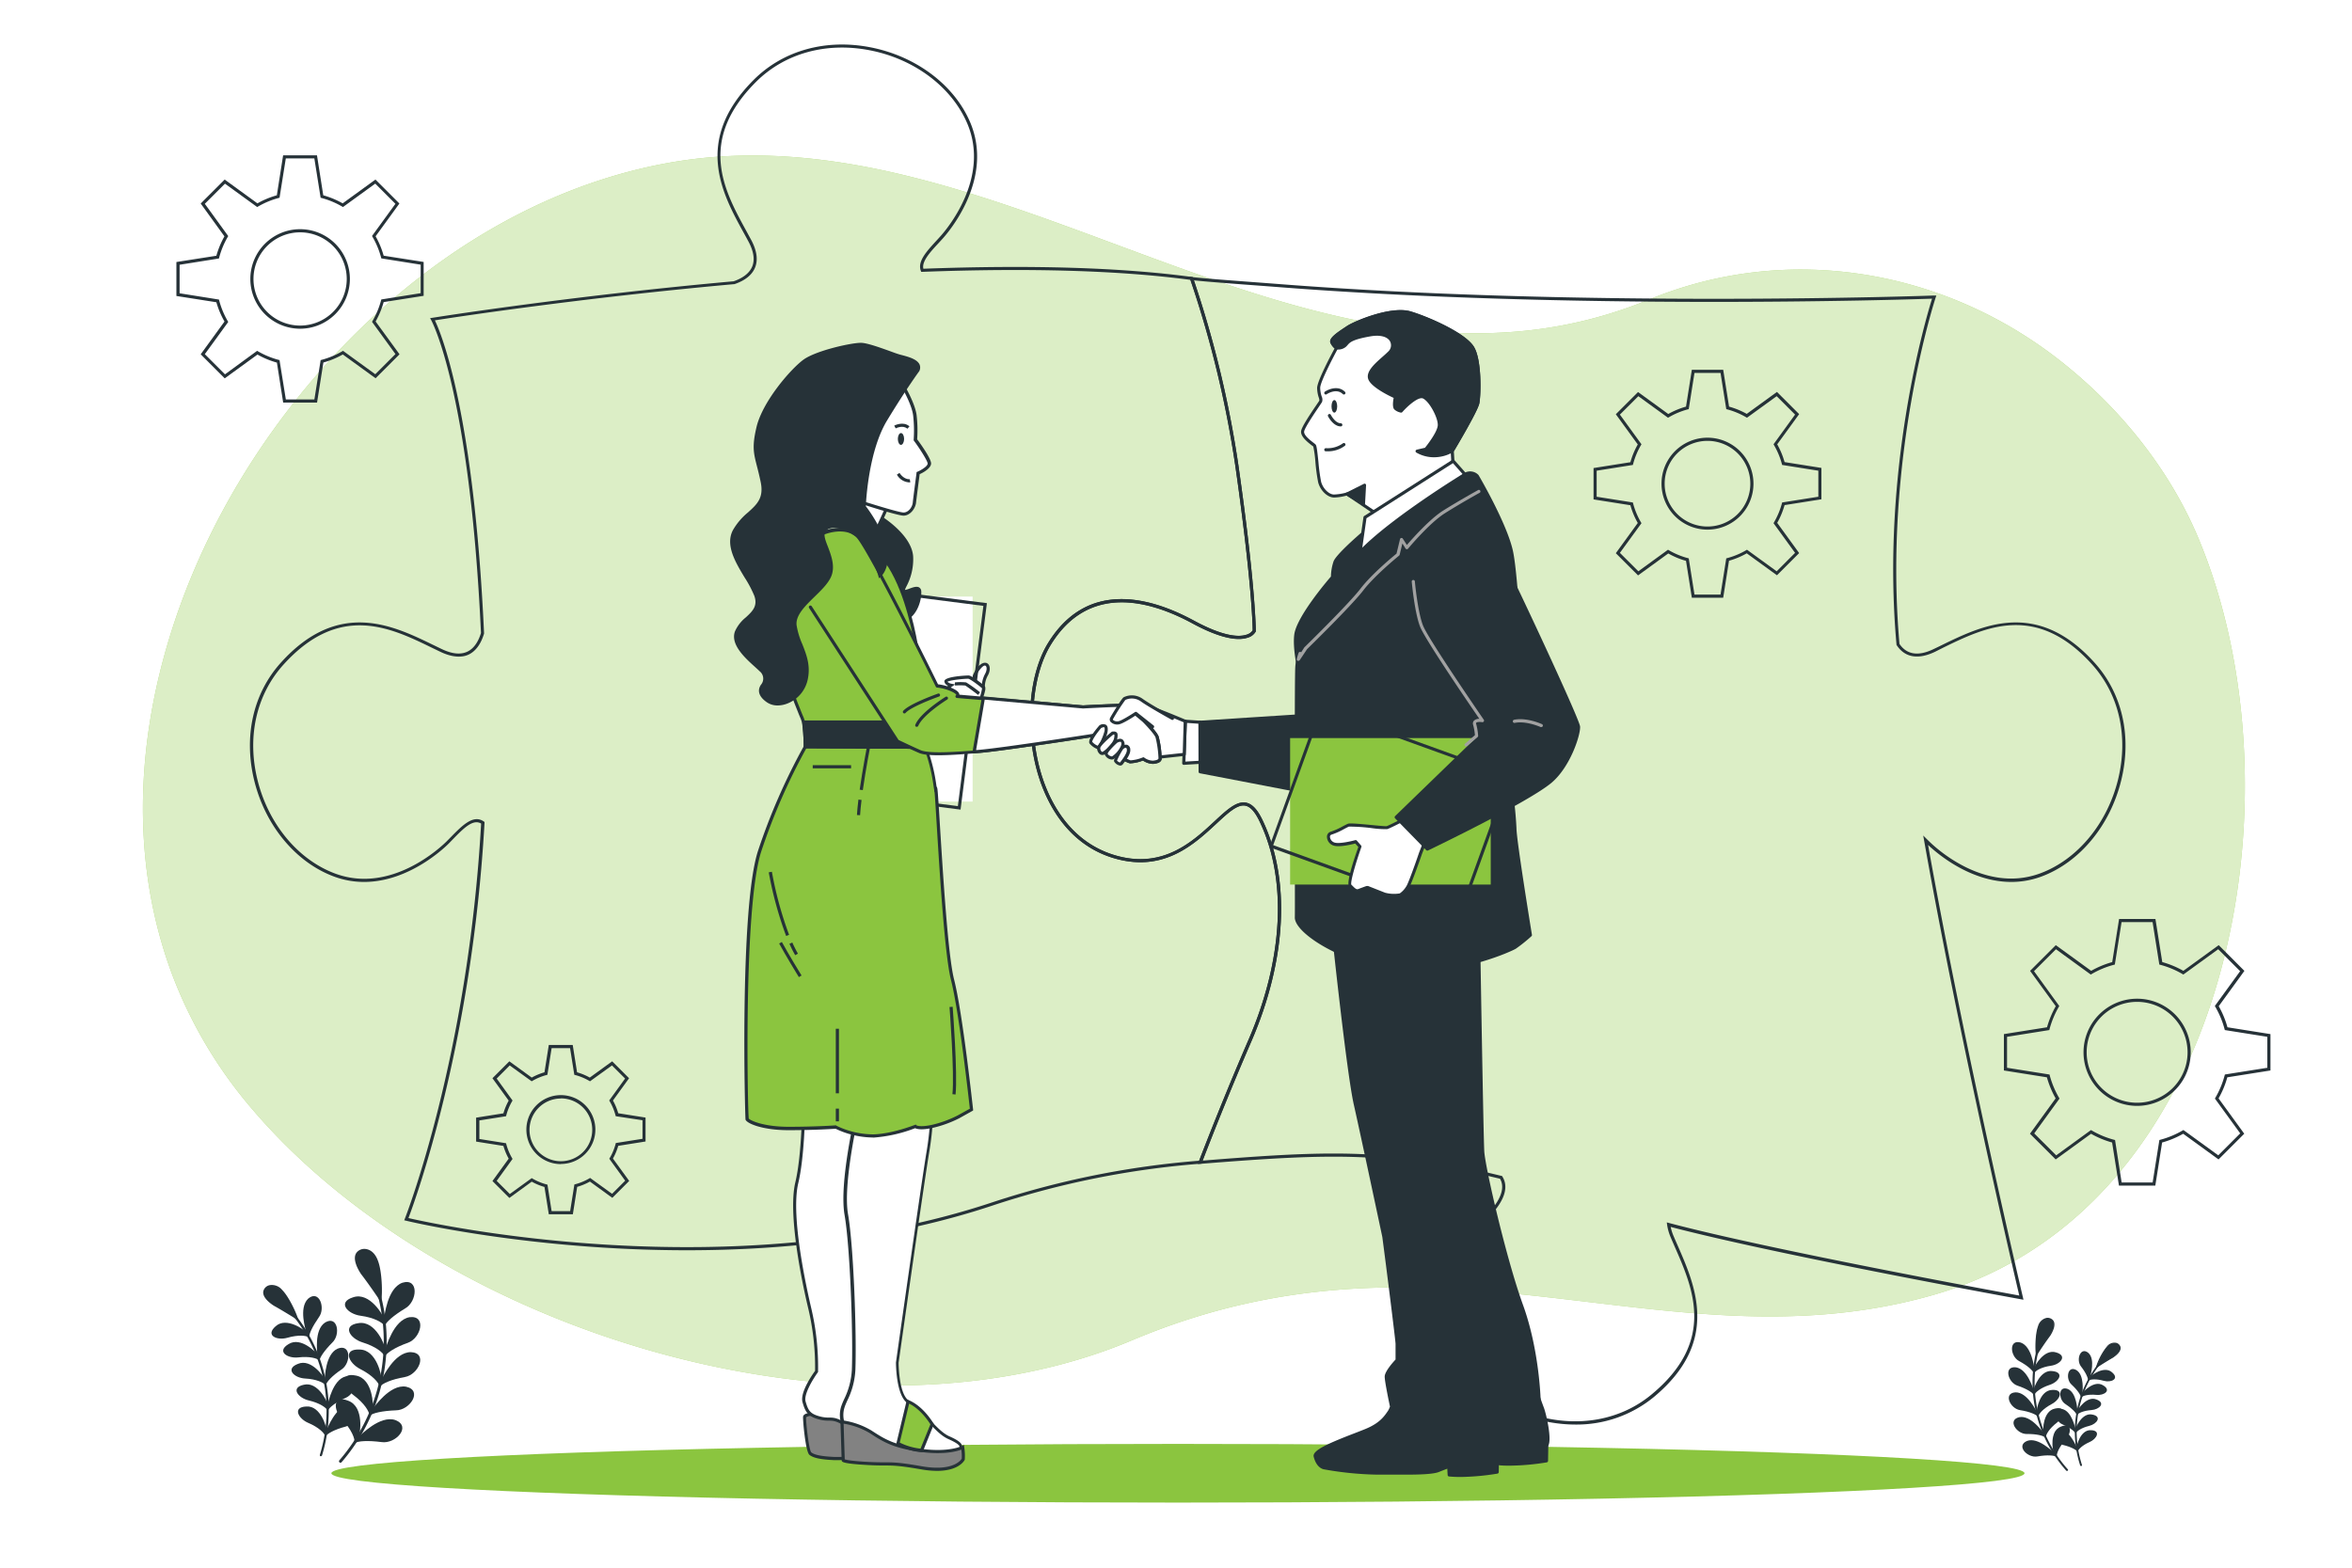 <svg xmlns="http://www.w3.org/2000/svg" xmlns:xlink="http://www.w3.org/1999/xlink" xmlns:svgjs="http://svgjs.com/svgjs" class="animated" id="freepik_stories-business-merger" viewBox="0 0 750 500"><style>svg#freepik_stories-business-merger:not(.animated) .animable {opacity: 0;}svg#freepik_stories-business-merger.animated #freepik--background-simple--inject-7 {animation: 2.0s 1 forwards cubic-bezier(.36,-0.01,.5,1.38) zoomIn;animation-delay: 0s;}svg#freepik_stories-business-merger.animated #freepik--Floor--inject-7 {animation: 1.5s 1 forwards cubic-bezier(.36,-0.01,.5,1.38) fadeIn;animation-delay: 0s;}svg#freepik_stories-business-merger.animated #freepik--Puzzle--inject-7 {animation: 2.0s 1 forwards cubic-bezier(.36,-0.01,.5,1.38) zoomOut;animation-delay: 0s;}svg#freepik_stories-business-merger.animated #freepik--Plants--inject-7 {animation: 2.0s 1 forwards cubic-bezier(.36,-0.01,.5,1.38) slideUp;animation-delay: 0s;}svg#freepik_stories-business-merger.animated #freepik--Characters--inject-7 {animation: 2s 1 forwards cubic-bezier(.36,-0.01,.5,1.38) slideUp,1.5s Infinite linear floating;animation-delay: 0s,2s;}svg#freepik_stories-business-merger.animated #freepik--Gears--inject-7 {animation: 2s 1 forwards cubic-bezier(.36,-0.01,.5,1.38) zoomOut,1.5s Infinite linear heartbeat;animation-delay: 0s,2s;} @keyframes zoomIn { 0% { opacity: 0; transform: scale(0.5); } 100% { opacity: 1; transform: scale(1); } } @keyframes fadeIn { 0% { opacity: 0; } 100% { opacity: 1; } } @keyframes zoomOut { 0% { opacity: 0; transform: scale(1.5); } 100% { opacity: 1; transform: scale(1); } } @keyframes slideUp { 0% { opacity: 0; transform: translateY(30px); } 100% { opacity: 1; transform: inherit; } } @keyframes floating { 0% { opacity: 1; transform: translateY(0px); } 50% { transform: translateY(-10px); } 100% { opacity: 1; transform: translateY(0px); } } @keyframes heartbeat { 0% { transform: scale(1); } 10% { transform: scale(1.1); } 30% { transform: scale(1); } 40% { transform: scale(1); } 50% { transform: scale(1.1); } 60% { transform: scale(1); } 100% { transform: scale(1); } } </style><g id="freepik--background-simple--inject-7" class="animable" style="transform-origin: 380.708px 245.752px;"><path d="M525.88,95.52C418.33,139.81,319.8,31.89,211.94,52.17,158.08,62.29,111.75,99.68,82,144.59c-31.88,48.1-47.92,110.84-27,166.49a144.1,144.1,0,0,0,25.2,42.41c61,71.76,190.61,111.05,279.4,74.55l1.23-.51c98.44-41.63,170.32,9.7,255.41-14.45,96-27.24,118.92-160.91,84.53-242-9.57-22.55-26.12-42.54-45.51-57.33C618.19,85.5,569.28,77.65,525.88,95.52Z" style="fill: rgb(139, 197, 63); transform-origin: 380.708px 245.752px;" id="elvayepwj7s8q" class="animable"></path><g id="elumw5l2h627"><path d="M525.88,95.52C418.33,139.81,319.8,31.89,211.94,52.17,158.08,62.29,111.75,99.68,82,144.59c-31.88,48.1-47.92,110.84-27,166.49a144.1,144.1,0,0,0,25.2,42.41c61,71.76,190.61,111.05,279.4,74.55l1.23-.51c98.44-41.63,170.32,9.7,255.41-14.45,96-27.24,118.92-160.91,84.53-242-9.57-22.55-26.12-42.54-45.51-57.33C618.19,85.5,569.28,77.65,525.88,95.52Z" style="fill: rgb(255, 255, 255); opacity: 0.7; transform-origin: 380.708px 245.752px;" class="animable"></path></g></g><g id="freepik--Floor--inject-7" class="animable" style="transform-origin: 375.62px 469.88px;"><ellipse cx="375.62" cy="469.88" rx="269.95" ry="9.36" style="fill: rgb(139, 197, 63); transform-origin: 375.62px 469.88px;" id="elaxkfjphu9i6" class="animable"></ellipse></g><g id="freepik--Puzzle--inject-7" class="animable animator-active" style="transform-origin: 378.736px 234.277px;"><path d="M502.32,454.35a46.62,46.62,0,0,1-12.84-1.85c-14.21-4.09-25.54-14.27-29.56-26.58-6.14-18.78,10.1-34.5,12-36.22,4.3-4,8.86-9.55,6.4-13.75-35.44-8.58-52.42-8.19-95.56-4.75l-.79.06.28-.74c3.48-9,9.06-23.13,15.86-38.86,11.15-25.8,12.42-51.23,3.48-69.78-1.44-3-2.92-4.61-4.5-4.91-2.53-.47-5.47,2.27-9.21,5.74-7,6.48-16.51,15.36-31.84,11.25-13.45-3.61-20.21-14.28-23.52-22.59-6-15.08-5.27-35,1.68-46.27,12.33-20,32.11-14.94,46.54-7.13,9.45,5.12,14.3,5.26,16.71,4.48a3.57,3.57,0,0,0,2-1.38c0-1.48-.34-16.11-5.56-52.63A337,337,0,0,0,379.49,89l-.26-.76.8.11c3.13.41,15.16,1.3,22.35,1.83l4.36.33c98.19,7.74,208.9,3.79,210,3.74l.72,0-.23.68c-.17.51-16.79,51.26-11.53,110.45,2.31,3.41,6,4,10.85,1.65.92-.43,1.86-.89,2.82-1.36,12.72-6.19,30.14-14.68,48.5,5.65,8.87,9.81,12,23.52,8.52,37.62-3.52,14.37-13.25,26.1-25.39,30.61h0c-17.4,6.45-32.85-6.91-36.18-10.07,11.63,65.21,30.06,143.52,30.25,144.31l.17.75-.75-.14c-.77-.14-77.09-14-111.75-23.09a15.72,15.72,0,0,0,1,3.1c.4.94.82,1.9,1.25,2.88,5.68,13,13.47,30.7-7.56,48.23A38.8,38.8,0,0,1,502.32,454.35Zm-77.06-86.44c17.54,0,32.18,1.95,53.48,7.12l.19,0,.11.17c2.46,3.86.28,9-6.47,15.19-1.82,1.69-17.65,17-11.7,35.18,3.92,12,15,21.93,28.88,25.93,13.63,3.91,27.13,1.43,37-6.83,20.45-17,13.15-33.69,7.28-47.06-.43-1-.85-1.95-1.25-2.89a16.06,16.06,0,0,1-1.18-4.1l-.1-.75.73.2c32.44,8.58,103.56,21.65,111.67,23.13-1.93-8.25-19.34-83-30.35-145.16l-.28-1.56,1.12,1.12c.24.23.42.42.62.6,1.76,1.77,17.66,17,35.62,10.33h0c11.83-4.4,21.32-15.86,24.77-29.91,3.37-13.77.35-27.15-8.29-36.71-17.86-19.77-34.19-11.81-47.32-5.42L617,207.9c-6.81,3.22-10.38.63-12.18-2.12l-.07-.1v-.13c-5-55.72,9.38-104,11.34-110.29-9.67.33-115.28,3.65-209.41-3.77l-4.36-.33c-6.69-.49-17.57-1.3-21.61-1.75a338.2,338.2,0,0,1,14.18,58.89c5.51,38.51,5.57,52.75,5.57,52.89l0,.2a4.23,4.23,0,0,1-2.59,2c-2.58.88-7.73.81-17.57-4.52-14.05-7.61-33.29-12.6-45.2,6.77-6.81,11.06-7.5,30.57-1.61,45.38,3.23,8.1,9.8,18.49,22.85,22,14.79,4,24.1-4.69,30.9-11,3.94-3.67,7.05-6.56,10.08-6,1.94.37,3.6,2.1,5.22,5.46,9.06,18.81,7.79,44.54-3.47,70.61-6.62,15.29-12.07,29-15.56,38.08C400.57,368.78,413.56,367.91,425.26,367.91Z" style="fill: rgb(38, 50, 56); transform-origin: 503.121px 271.296px;" id="el5xtbvyk373p" class="animable"></path><path d="M219.06,398.76c-50.16,0-89-9.27-89.6-9.43l-.56-.13.21-.53c.2-.51,20.1-51.27,24.31-126-2.59-1.55-5.58,1.49-9,5L143.13,269c-1.8,1.8-18.15,17.42-36.66,10.55-12.15-4.51-21.88-16.24-25.4-30.6-3.45-14.1-.35-27.82,8.52-37.63,18.35-20.32,35.77-11.84,48.49-5.65,1,.47,1.91.93,2.83,1.36,3.19,1.52,5.88,1.81,8,.86,2.53-1.12,3.82-3.87,4.46-6-3.58-77.22-15.75-99.57-15.87-99.79l-.36-.62.71-.12c.43-.07,43.39-6.92,96.1-11.65,2.16-.74,4.92-2.18,5.95-4.79.84-2.15.42-4.82-1.26-7.94q-.72-1.35-1.5-2.76C230.3,61.78,221,44.8,240.36,25.45c9.36-9.34,22.9-13.12,37.15-10.37C292,17.88,304.22,27,309.33,38.92c7.79,18.16-7,35.26-8.71,37.15-.41.46-.83.91-1.25,1.37-2.81,3-5.47,5.94-4.93,8.27,34.38-1.28,63.17-.4,85.59,2.62l.3,0,.1.29a337.82,337.82,0,0,1,14.44,59.64c5.51,38.51,5.57,52.75,5.57,52.89l0,.2a4.23,4.23,0,0,1-2.59,2c-2.58.88-7.73.81-17.57-4.52-14-7.61-33.29-12.6-45.2,6.77-6.81,11.06-7.5,30.57-1.61,45.38,3.23,8.1,9.8,18.49,22.85,22,14.79,4,24.1-4.69,30.9-11,3.94-3.67,7.05-6.56,10.08-6,1.94.37,3.6,2.1,5.22,5.46,9.06,18.81,7.79,44.54-3.47,70.61h0c-6.8,15.72-12.37,29.78-15.84,38.82l-.11.29-.32,0a279.43,279.43,0,0,0-66.05,13.26C284,395.36,249.44,398.76,219.06,398.76Zm-88.81-10.27c8.12,1.88,103.05,22.7,186.13-5a280.81,280.81,0,0,1,66-13.29c3.48-9.05,9-23,15.74-38.56,11.15-25.8,12.42-51.23,3.48-69.78-1.44-3-2.92-4.61-4.5-4.91-2.53-.47-5.47,2.27-9.21,5.74-7,6.48-16.51,15.36-31.84,11.25-13.45-3.61-20.21-14.28-23.52-22.59-6-15.08-5.27-35,1.68-46.27,12.33-20,32.11-14.94,46.54-7.13,9.45,5.12,14.3,5.26,16.71,4.48a3.57,3.57,0,0,0,2-1.38c0-1.48-.34-16.11-5.56-52.63a337,337,0,0,0-14.29-59.16c-22.4-3-51.16-3.85-85.5-2.56h-.36l-.12-.33c-1.13-3,1.86-6.21,5-9.64.41-.45.83-.9,1.24-1.36,1.67-1.84,16.08-18.49,8.53-36.08-5-11.61-16.89-20.52-31.09-23.26-13.92-2.69-27.13,1-36.25,10.1C222.21,45,231,60.9,238,73.69c.51.94,1,1.86,1.5,2.76,1.82,3.4,2.26,6.35,1.31,8.79s-3.22,4.23-6.62,5.39l-.11,0c-49.09,4.41-89.74,10.65-95.41,11.54,2,4.12,12.42,29.11,15.68,99.69V202l0,.08c-1,3.37-2.73,5.7-5,6.73s-5.35.77-8.82-.87l-2.84-1.37c-13.12-6.39-29.46-14.35-47.31,5.42-8.64,9.57-11.66,23-8.28,36.72,3.44,14.05,12.93,25.5,24.76,29.9,17.93,6.66,33.86-8.56,35.62-10.32l1.26-1.28c3.7-3.77,7.19-7.33,10.54-5l.22.16v.27C150.48,333.35,132.4,382.82,130.25,388.49Z" style="fill: rgb(38, 50, 56); transform-origin: 244.101px 206.481px;" id="elyuv4l0ymodi" class="animable"></path></g><g id="freepik--Plants--inject-7" class="animable" style="transform-origin: 380.078px 433.733px;"><path d="M102.23,464.44a.4.4,0,0,0,.46-.26,48.89,48.89,0,0,0-10-46.61.4.4,0,0,0-.55,0,.38.38,0,0,0,0,.54A48.1,48.1,0,0,1,102,464a.38.38,0,0,0,.26.48Z" style="fill: rgb(38, 50, 56); transform-origin: 98.436px 440.97px;" id="el9crzegc40dp" class="animable"></path><path d="M97.68,448.59c4.7-.35,6.5,7,6.32,7.13-.07.8-.16,1.61-.28,2.41-.22-1.06-2.13-2.92-5.4-4.3S93.2,448.75,97.68,448.59Z" style="fill: rgb(38, 50, 56); transform-origin: 99.517px 453.354px;" id="el0ch9l225nuin" class="animable"></path><path d="M111.27,448.21c4.62-.17,2.54,5.85-1.06,6.79s-5.84,2.24-6.42,3.14c.17-.79.32-1.59.44-2.4C104.4,455.83,106.91,448.54,111.27,448.21Z" style="fill: rgb(38, 50, 56); transform-origin: 108.86px 453.173px;" id="eldl4bzifuw2" class="animable"></path><path d="M96.9,441.65c4.57-1.12,7.58,5.77,7.43,5.89.06.79.11,1.59.13,2.39-.4-1-2.59-2.48-6-3.27S92.51,442.57,96.9,441.65Z" style="fill: rgb(38, 50, 56); transform-origin: 99.513px 445.728px;" id="elb8ao7g6mw17" class="animable"></path><path d="M110.23,439c4.52-.94,3.48,5.28.09,6.79s-5.37,3.16-5.79,4.14c0-.8,0-1.6,0-2.41C104.73,447.59,106,440.06,110.23,439Z" style="fill: rgb(38, 50, 56); transform-origin: 108.891px 444.417px;" id="el7jw2ngokb0l" class="animable"></path><path d="M95,435c4.32-1.86,8.43,4.41,8.3,4.53.19.77.37,1.54.53,2.32-.57-.9-3-2-6.51-2.18S90.8,436.61,95,435Z" style="fill: rgb(38, 50, 56); transform-origin: 98.391px 438.253px;" id="elj289a20fi4" class="animable"></path><path d="M107.68,430.13c4.3-1.68,4.3,4.61,1.22,6.66s-4.77,4-5,5c-.1-.79-.22-1.57-.36-2.36C103.68,439.5,103.67,431.89,107.68,430.13Z" style="fill: rgb(38, 50, 56); transform-origin: 107.308px 435.819px;" id="elxav4w04ts7" class="animable"></path><path d="M92,428.7c4-2.56,9.06,2.95,9,3.09q.48,1.08.9,2.19c-.7-.79-3.26-1.46-6.77-1.05S88.12,431,92,428.7Z" style="fill: rgb(38, 50, 56); transform-origin: 96.1px 431.001px;" id="elaxwjlzmxcfb" class="animable"></path><path d="M103.67,421.8c4-2.38,5,3.84,2.32,6.37-2.56,2.58-4,4.74-4.11,5.79-.24-.76-.49-1.51-.76-2.26C101.31,431.72,100,424.21,103.67,421.8Z" style="fill: rgb(38, 50, 56); transform-origin: 104.265px 427.614px;" id="el06h870wr0vhl" class="animable"></path><path d="M87.9,423c3.46-3.19,9.46,1.43,9.37,1.58.44.67.86,1.34,1.27,2-.83-.66-3.47-.9-6.87.08S84.51,425.91,87.9,423Z" style="fill: rgb(38, 50, 56); transform-origin: 92.555px 424.408px;" id="elnp0cnb47ei" class="animable"></path><path d="M98.27,414.19c3.51-3,5.64,3,3.4,5.95-2.08,3-3.17,5.36-3.07,6.41-.36-.71-.74-1.41-1.13-2.11C97.66,424.43,95.09,417.2,98.27,414.19Z" style="fill: rgb(38, 50, 56); transform-origin: 99.629px 419.961px;" id="el0ujddicrzn9" class="animable"></path><path d="M94.78,420.66c.12,0-2.3-6.43-5-9.07s-5.17-1.39-5.56.18,1.45,3.36,3.29,4.51C89.44,417.27,94.82,420.55,94.78,420.66Z" style="fill: rgb(38, 50, 56); transform-origin: 89.476px 415.359px;" id="eltv2ik026xcg" class="animable"></path><path d="M94.72,420.91h0a.27.27,0,0,0,.26-.15v0a.18.18,0,0,0,0-.2c-.24-1.25-2.73-6.86-5-9.14a4.23,4.23,0,0,0-4.07-1.51A2.6,2.6,0,0,0,84,411.71c-.56,2.12,2.46,4.2,3.39,4.78,1.86,1,6.76,4,7.18,4.31A.33.33,0,0,0,94.72,420.91Zm-7.33-10.54a4.59,4.59,0,0,1,2.22,1.39c2.11,2.09,4,6.52,4.69,8.23-.45-.29-1.16-.73-2.28-1.41-1.44-.88-3.35-2-4.37-2.53-1.76-1.1-3.53-2.79-3.16-4.22A2.13,2.13,0,0,1,86,410.38,2.85,2.85,0,0,1,87.39,410.37Z" style="fill: rgb(38, 50, 56); transform-origin: 89.471px 415.375px;" id="elcropudeyr6g" class="animable"></path><path d="M108.28,466.43a.46.46,0,0,0,.63-.06,58.87,58.87,0,0,0,11.68-56.22.47.47,0,0,0-.89.28,57.94,57.94,0,0,1-11.49,55.33.45.45,0,0,0,.05.65Z" style="fill: rgb(38, 50, 56); transform-origin: 115.697px 438.201px;" id="elybtvqrq4a68" class="animable"></path><path d="M111,446.74c5.34,1.9,3.74,10.92,3.5,10.93-.47.86-1,1.7-1.48,2.53.27-1.28-.93-4.26-3.86-7.36S106,444.75,111,446.74Z" style="fill: rgb(38, 50, 56); transform-origin: 110.992px 453.242px;" id="elfopilo4gn9u" class="animable"></path><path d="M126.13,452.94c5.18,2.05,0,7.67-4.46,7-4.36-.56-7.53-.37-8.61.35.57-.8,1.12-1.61,1.66-2.43C114.85,458,121.16,451.17,126.13,452.94Z" style="fill: rgb(38, 50, 56); transform-origin: 120.677px 456.468px;" id="eltxzrzv6u5a" class="animable"></path><path d="M113.48,438.72c5.58,1,5.55,10,5.33,10.09q-.48,1.37-1,2.7c0-1.28-1.65-4-5.08-6.54S108.19,437.59,113.48,438.72Z" style="fill: rgb(38, 50, 56); transform-origin: 114.356px 445.031px;" id="elaow2ed3p8et" class="animable"></path><path d="M129.47,442.27c5.44,1.16,1.26,7.52-3.21,7.54-4.38.17-7.46.87-8.39,1.74q.63-1.31,1.2-2.64C119.23,449.07,124.26,441.38,129.47,442.27Z" style="fill: rgb(38, 50, 56); transform-origin: 124.96px 446.874px;" id="eliudw1ftdsc" class="animable"></path><path d="M114.61,430.42c5.66,0,7.15,8.95,6.94,9-.15.94-.34,1.87-.54,2.81-.18-1.27-2.31-3.64-6.11-5.57S109.2,430.2,114.61,430.42Z" style="fill: rgb(38, 50, 56); transform-origin: 116.411px 436.321px;" id="elg8cgi04bxyr" class="animable"></path><path d="M131,431.25c5.56.23,2.5,7.18-1.89,7.94s-7.21,2.08-8,3.09c.27-.92.51-1.85.74-2.78C122,439.63,125.68,431.24,131,431.25Z" style="fill: rgb(38, 50, 56); transform-origin: 127.557px 436.765px;" id="elid12c7xsiyo" class="animable"></path><path d="M114.33,422c5.59-.9,8.55,7.65,8.36,7.75,0,.95,0,1.91-.07,2.86-.39-1.22-2.88-3.19-7-4.46S109,422.72,114.33,422Z" style="fill: rgb(38, 50, 56); transform-origin: 116.997px 427.272px;" id="elbbs8zvn3wah" class="animable"></path><path d="M130.59,420.11c5.52-.69,3.67,6.69-.54,8.17s-6.75,3.26-7.35,4.37c.11-.94.2-1.9.27-2.85C123.16,429.91,125.39,421,130.59,420.11Z" style="fill: rgb(38, 50, 56); transform-origin: 128.361px 426.357px;" id="elusnzrxzt8q8" class="animable"></path><path d="M112.63,413.75c5.36-1.83,9.74,6.18,9.56,6.31.16.94.3,1.89.41,2.84-.59-1.14-3.38-2.68-7.6-3.25S107.46,415.34,112.63,413.75Z" style="fill: rgb(38, 50, 56); transform-origin: 116.296px 418.189px;" id="ele15se226lbn" class="animable"></path><path d="M128.33,409.11c5.33-1.62,4.77,6,.86,8.21-3.75,2.27-6.1,4.36-6.5,5.57,0-1-.13-1.91-.22-2.87C122.68,420.1,123.36,410.87,128.33,409.11Z" style="fill: rgb(38, 50, 56); transform-origin: 127.348px 415.888px;" id="el3y0qivo5lne" class="animable"></path><path d="M121.34,414.54c.13.07.58-8.2-1.09-12.42-1.51-4.2-5-4.05-6.2-2.5s0,4.41,1.43,6.57C117.1,408.2,121.44,414.44,121.34,414.54Z" style="fill: rgb(38, 50, 56); transform-origin: 117.526px 406.58px;" id="el94xy9w9e607" class="animable"></path><path d="M121.16,414.78l0,0a.34.34,0,0,0,.36,0l0,0a.24.24,0,0,0,.08-.23c.35-1.5.33-8.89-1.11-12.52-.75-2.06-2.11-3.4-3.75-3.65a3.16,3.16,0,0,0-3,1.08c-1.64,2.08.67,5.83,1.42,6.93,1.58,2,5.53,7.64,5.82,8.24A.28.28,0,0,0,121.16,414.78Zm-3-15.17a5.41,5.41,0,0,1,1.77,2.61c1.32,3.33,1.3,9.15,1.18,11.35-.36-.54-.93-1.37-1.83-2.67-1.17-1.66-2.72-3.83-3.59-4.91-1.41-2.06-2.53-4.79-1.43-6.18a2.57,2.57,0,0,1,2.41-.85A3.35,3.35,0,0,1,118.19,399.61Z" style="fill: rgb(38, 50, 56); transform-origin: 117.476px 406.579px;" id="elthu7fi6omr" class="animable"></path><path d="M663.65,467.56a.28.28,0,0,1-.33-.18A35,35,0,0,1,670,433.87a.27.27,0,0,1,.41.35,34.51,34.51,0,0,0-6.52,33,.26.26,0,0,1-.17.34Z" style="fill: rgb(38, 50, 56); transform-origin: 666.041px 450.678px;" id="el8roqzi2xmlx" class="animable"></path><path d="M666.74,456.15c-3.37-.2-4.58,5.11-4.46,5.18.07.57.14,1.15.23,1.73.15-.77,1.5-2.12,3.83-3.14S670,456.22,666.74,456.15Z" style="fill: rgb(38, 50, 56); transform-origin: 665.478px 459.602px;" id="el13j7d9nrdq9g" class="animable"></path><path d="M657,456c-3.31-.08-1.75,4.22.84,4.85s4.21,1.54,4.64,2.18c-.13-.57-.25-1.14-.35-1.71C662,461.41,660.13,456.22,657,456Z" style="fill: rgb(38, 50, 56); transform-origin: 658.8px 459.514px;" id="el8nn8cdv93s" class="animable"></path><path d="M667.22,451.17c-3.28-.76-5.37,4.22-5.26,4.3,0,.57-.06,1.14-.07,1.71.28-.71,1.84-1.8,4.3-2.4S670.38,451.78,667.22,451.17Z" style="fill: rgb(38, 50, 56); transform-origin: 665.411px 454.136px;" id="elpspgfej46mc" class="animable"></path><path d="M657.64,449.41c-3.25-.62-2.44,3.83,0,4.87s3.88,2.21,4.2,2.9c0-.57-.05-1.14-.05-1.72C661.68,455.51,660.7,450.13,657.64,449.41Z" style="fill: rgb(38, 50, 56); transform-origin: 658.668px 453.266px;" id="el0ws485vh47gl" class="animable"></path><path d="M668.53,446.36c-3.12-1.29-6,3.25-5.9,3.34-.13.55-.25,1.11-.36,1.66.4-.65,2.11-1.45,4.64-1.63S671.54,447.49,668.53,446.36Z" style="fill: rgb(38, 50, 56); transform-origin: 666.142px 448.745px;" id="elyefaw8ln9z8" class="animable"></path><path d="M659.37,443c-3.1-1.16-3,3.35-.8,4.78s3.47,2.82,3.66,3.55c.06-.57.14-1.13.23-1.69C662.34,449.7,662.27,444.25,659.37,443Z" style="fill: rgb(38, 50, 56); transform-origin: 659.717px 447.071px;" id="elnzhogi4cljb" class="animable"></path><path d="M670.62,441.83c-2.85-1.79-6.46,2.21-6.38,2.31-.22.52-.43,1.05-.62,1.58.49-.57,2.32-1.08,4.84-.83S673.4,443.45,670.62,441.83Z" style="fill: rgb(38, 50, 56); transform-origin: 667.739px 443.545px;" id="el5gle280z7zf" class="animable"></path><path d="M662.15,437c-2.86-1.66-3.56,2.81-1.59,4.6s2.94,3.35,3,4.1c.16-.55.33-1.09.52-1.63C664,444.1,664.8,438.7,662.15,437Z" style="fill: rgb(38, 50, 56); transform-origin: 661.788px 441.169px;" id="elkehu206umqq" class="animable"></path><path d="M673.47,437.68c-2.52-2.24-6.76,1.13-6.7,1.24-.31.48-.6,1-.88,1.47.58-.49,2.47-.69,4.92,0S675.94,439.75,673.47,437.68Z" style="fill: rgb(38, 50, 56); transform-origin: 670.171px 438.743px;" id="elaqsks87c7bd" class="animable"></path><path d="M665.94,431.5c-2.54-2.12-4,2.21-2.37,4.3s2.33,3.81,2.27,4.56c.25-.51.51-1,.79-1.52C666.49,438.83,668.26,433.62,665.94,431.5Z" style="fill: rgb(38, 50, 56); transform-origin: 665.014px 435.645px;" id="elc5tzi1xlfsw" class="animable"></path><path d="M668.51,436.1c-.08,0,1.59-4.63,3.48-6.56s3.69-1.05,4,.07-1,2.43-2.31,3.27S668.49,436,668.51,436.1Z" style="fill: rgb(38, 50, 56); transform-origin: 672.272px 432.252px;" id="el8c3bvo7i1i2" class="animable"></path><path d="M668.56,436.27h0a.19.19,0,0,1-.19-.11h0a.14.14,0,0,1,0-.15,19.7,19.7,0,0,1,3.51-6.6,3,3,0,0,1,2.9-1.13,1.9,1.9,0,0,1,1.39,1.28c.42,1.52-1.72,3-2.39,3.47-1.32.72-4.8,2.91-5.09,3.17A.19.19,0,0,1,668.56,436.27Zm5.14-7.63a3.27,3.27,0,0,0-1.58,1,19.66,19.66,0,0,0-3.27,5.94l1.62-1c1-.65,2.38-1.47,3.11-1.86,1.24-.81,2.49-2,2.21-3.06a1.5,1.5,0,0,0-1.12-1A2,2,0,0,0,673.7,428.64Z" style="fill: rgb(38, 50, 56); transform-origin: 672.286px 432.253px;" id="elc4vwge4zceb" class="animable"></path><path d="M659.33,469.05a.33.33,0,0,1-.45,0,42.21,42.21,0,0,1-9-40.17.34.34,0,1,1,.64.2,41.52,41.52,0,0,0,8.84,39.53.33.33,0,0,1,0,.47Z" style="fill: rgb(38, 50, 56); transform-origin: 653.794px 448.862px;" id="el2bxpl94qi24" class="animable"></path><path d="M657.19,455c-3.81,1.42-2.56,7.86-2.39,7.87.35.61.71,1.21,1.09,1.8-.2-.91.62-3.06,2.69-5.32S660.77,453.48,657.19,455Z" style="fill: rgb(38, 50, 56); transform-origin: 657.25px 459.654px;" id="el6xqqckjcczv" class="animable"></path><path d="M646.39,459.57c-3.68,1.53.12,5.51,3.28,4.95s5.39-.35,6.18.15c-.42-.56-.83-1.14-1.22-1.72C654.53,463.08,649.94,458.26,646.39,459.57Z" style="fill: rgb(38, 50, 56); transform-origin: 650.364px 462.007px;" id="elsdj0uwlm9sh" class="animable"></path><path d="M655.31,449.25c-4,.76-3.87,7.26-3.71,7.29.23.65.49,1.29.76,1.93,0-.93,1.14-2.89,3.57-4.75S659.09,448.38,655.31,449.25Z" style="fill: rgb(38, 50, 56); transform-origin: 654.745px 453.791px;" id="elgcj15we7pve" class="animable"></path><path d="M643.89,452c-3.89.89-.83,5.4,2.38,5.36s5.35.55,6,1.16c-.31-.62-.61-1.24-.89-1.87C651.3,456.73,647.61,451.27,643.89,452Z" style="fill: rgb(38, 50, 56); transform-origin: 647.167px 455.226px;" id="el8c1qp04kfsl" class="animable"></path><path d="M654.41,443.31c-4.06.09-5,6.49-4.88,6.55q.18,1,.42,2c.12-.91,1.61-2.63,4.32-4.06S658.28,443.09,654.41,443.31Z" style="fill: rgb(38, 50, 56); transform-origin: 653.178px 447.58px;" id="elj44oez77qzj" class="animable"></path><path d="M642.7,444.08c-4,.23-1.72,5.18,1.44,5.67s5.19,1.42,5.75,2.13c-.2-.65-.39-1.31-.56-2C649.21,450,646.48,444,642.7,444.08Z" style="fill: rgb(38, 50, 56); transform-origin: 645.227px 447.98px;" id="elcdfmhjog9fb" class="animable"></path><path d="M654.52,437.3c-4-.59-6,5.57-5.91,5.65,0,.68,0,1.36.08,2,.27-.87,2-2.31,4.94-3.27S658.37,437.73,654.52,437.3Z" style="fill: rgb(38, 50, 56); transform-origin: 652.662px 441.105px;" id="el9yny6syhm6" class="animable"></path><path d="M642.84,436.1c-4-.44-2.56,4.83.48,5.84s4.87,2.26,5.31,3.06c-.09-.68-.16-1.36-.22-2C648.27,443,646.58,436.68,642.84,436.1Z" style="fill: rgb(38, 50, 56); transform-origin: 644.511px 440.537px;" id="el6ntr7ka6pwn" class="animable"></path><path d="M655.65,431.34c-3.87-1.25-6.92,4.53-6.79,4.62-.1.68-.19,1.36-.26,2.05.41-.82,2.39-2,5.41-2.42S659.37,432.42,655.65,431.34Z" style="fill: rgb(38, 50, 56); transform-origin: 653.082px 434.587px;" id="elck5054pprhi" class="animable"></path><path d="M644.34,428.19c-3.84-1.11-3.35,4.38-.53,5.89s4.43,3.06,4.73,3.92c0-.69.06-1.37.12-2.06C648.51,436,647.92,429.4,644.34,428.19Z" style="fill: rgb(38, 50, 56); transform-origin: 645.119px 433.021px;" id="elws5c6hygaz" class="animable"></path><path d="M649.41,432c-.09.05-.51-5.87.64-8.92s3.56-2.95,4.43-1.85.07,3.16-1,4.72S649.34,431.93,649.41,432Z" style="fill: rgb(38, 50, 56); transform-origin: 652.056px 426.264px;" id="ellkf5qyidj8g" class="animable"></path><path d="M649.54,432.17l0,0a.23.23,0,0,1-.26,0s0,0,0,0a.14.14,0,0,1-.06-.16c-.27-1.07-.33-6.37.66-9a3.63,3.63,0,0,1,2.65-2.66,2.28,2.28,0,0,1,2.15.74c1.2,1.47-.42,4.19-.94,5-1.11,1.43-3.88,5.54-4.08,6A.2.2,0,0,1,649.54,432.17Zm2-10.91a4,4,0,0,0-1.24,1.9c-.9,2.4-.83,6.57-.72,8.15.25-.4.65-1,1.29-1.94.82-1.2,1.91-2.77,2.52-3.56,1-1.49,1.76-3.46.95-4.44a1.81,1.81,0,0,0-1.73-.58A2.39,2.39,0,0,0,651.5,421.26Z" style="fill: rgb(38, 50, 56); transform-origin: 652.081px 426.26px;" id="elv9sucnp022o" class="animable"></path></g><g id="freepik--Characters--inject-7" class="animable" style="transform-origin: 368.344px 284.976px;"><polygon points="382.68 230.35 377.95 230.04 377.47 243.44 382.68 243.12 382.68 230.35" style="fill: rgb(255, 255, 255); transform-origin: 380.075px 236.74px;" id="el0wmucqkzcc1i" class="animable"></polygon><path d="M377.47,243.94a.45.45,0,0,1-.34-.15.47.47,0,0,1-.16-.37l.48-13.4a.48.48,0,0,1,.16-.35.56.56,0,0,1,.37-.13l4.73.32a.49.49,0,0,1,.47.49v12.77a.5.5,0,0,1-.47.5l-5.21.32Zm1-13.37L378,242.9l4.19-.25V230.82Z" style="fill: rgb(38, 50, 56); transform-origin: 380.075px 236.74px;" id="elszqlvp27lzk" class="animable"></path><polygon points="414.51 228.31 382.68 230.35 382.73 246.14 416.12 252.55 414.51 228.31" style="fill: rgb(38, 50, 56); transform-origin: 399.4px 240.43px;" id="elemyled5ajk" class="animable"></polygon><path d="M416.12,253.05H416l-33.4-6.42a.49.49,0,0,1-.4-.49l-.05-15.78a.48.48,0,0,1,.46-.5l31.84-2.05a.5.5,0,0,1,.53.46l1.61,24.25a.49.49,0,0,1-.17.41A.5.5,0,0,1,416.12,253.05Zm-32.89-7.32,32.35,6.21-1.53-23.1-30.87,2Z" style="fill: rgb(38, 50, 56); transform-origin: 399.371px 240.43px;" id="elgdey4njpjcn" class="animable"></path><path d="M378,230s-13.08-5.52-14.82-5.52-6.93,6.94-8.35,9.3-.47,3.78.79,5.2,5.83,3.31,9,3,13.08-1.42,13.08-1.42Z" style="fill: rgb(255, 255, 255); transform-origin: 366.061px 233.247px;" id="el8p7eujbk6r2" class="animable"></path><path d="M363.83,242.55c-3.27,0-7.41-1.82-8.64-3.19s-2.44-3.13-.84-5.8c1-1.61,6.56-9.54,8.78-9.54,1.79,0,13.66,5,15,5.56a.52.52,0,0,1,.31.48l-.32,10.55a.51.51,0,0,1-.44.49c-.1,0-10,1.1-13.09,1.42C364.35,242.54,364.09,242.55,363.83,242.55Zm-.7-17.53c-1.28,0-6.22,6.23-7.92,9.06-1.26,2.09-.45,3.28.73,4.61s5.55,3.13,8.56,2.83c2.74-.27,10.7-1.15,12.65-1.37l.29-9.78C372.21,228.17,364.31,225,363.13,225Z" style="fill: rgb(38, 50, 56); transform-origin: 366.011px 233.285px;" id="elybla1ok1f6" class="animable"></path><path d="M260,451.1s-3.17-.2-3.37.79.79,10.91,1.78,11.7,3,1.39,7.74,1.59a75.79,75.79,0,0,0,11.5-.8l-.79-11.3Z" style="fill: rgb(130, 130, 130); transform-origin: 267.127px 458.133px;" id="elzybt75e8j4a" class="animable"></path><path d="M267.43,465.7c-.46,0-.91,0-1.34,0-4.37-.18-6.77-.69-8-1.7s-2.14-11.32-2-12.19c.25-1.28,2.8-1.26,3.89-1.19h0l17.27,2,.85,12.18-.46.07A84.74,84.74,0,0,1,267.43,465.7Zm-8.13-14.12a3.85,3.85,0,0,0-2.22.41c-.21,1,.86,10.44,1.61,11.22,1,.83,3.41,1.3,7.44,1.47a72,72,0,0,0,10.95-.73l-.73-10.42-16.44-1.93C259.71,451.58,259.5,451.58,259.3,451.58Z" style="fill: rgb(38, 50, 56); transform-origin: 267.088px 458.147px;" id="elhpsvzibvhxs" class="animable"></path><path d="M256.26,351.66s0,16.31-2.2,25.57,1.45,28.88,4.1,39.89a80.47,80.47,0,0,1,2.2,20.28s-4.85,6.61-4,9.7,1.63,4.31,5.15,5.19,4-.8,9,2.74c6.18,4.39,14.1,6.17,16.31,3.53s-.89-4-2.65-5.29-5.73-7.5-8.81-11.9S274,421.53,274,408.31s6.49-51.8,6.49-51.8Z" style="fill: rgb(255, 255, 255); transform-origin: 270.485px 405.728px;" id="elar9b1025cqf" class="animable"></path><path d="M283.21,460.29c-3.74,0-9-2-13-4.85-3.23-2.29-4.42-2.31-5.93-2.34a11,11,0,0,1-2.86-.33c-3.83-.95-4.62-2.42-5.51-5.54s3.26-9,4-10a81.18,81.18,0,0,0-2.2-20c-1.14-4.77-6.72-29.11-4.1-40.13,2.17-9.09,2.19-25.28,2.19-25.45v-.61l25.32,5.07-.08.47c-.07.39-6.48,38.69-6.48,51.72,0,3.63-.13,7.44-.26,11.12-.33,9.56-.65,18.59,1.5,21.65.69,1,1.44,2.08,2.19,3.18,2.44,3.58,5.21,7.63,6.51,8.61.27.2.56.39.87.6,1.18.8,2.53,1.7,2.72,3a3.06,3.06,0,0,1-.86,2.38A5,5,0,0,1,283.21,460.29Zm-26.45-108c0,3.06-.26,16.88-2.21,25.07-2.57,10.8,3,34.94,4.09,39.67a82,82,0,0,1,2.22,20.41v.15l-.09.13c-1.3,1.78-4.55,6.92-3.89,9.26.84,2.91,1.43,4,4.8,4.84a10.1,10.1,0,0,0,2.63.3c1.61,0,3,.06,6.49,2.52,5.91,4.2,13.66,6,15.63,3.62a2.09,2.09,0,0,0,.64-1.59c-.13-.9-1.28-1.67-2.29-2.35-.32-.22-.63-.42-.91-.63-1.43-1.08-4.13-5-6.74-8.84l-2.18-3.18c-2.34-3.33-2-12.1-1.68-22.26.13-3.67.26-7.46.26-11.08,0-12.32,5.67-46.92,6.41-51.4Z" style="fill: rgb(38, 50, 56); transform-origin: 270.509px 405.676px;" id="el6v18p525vmv" class="animable"></path><path d="M273.45,354.75s-5.29,22.48-3.52,32.61,2.77,38.14,2.33,49.6c-.22,5.73-2.65,9.3-3.39,11.65a8.48,8.48,0,0,0,1.85,8.52,6.09,6.09,0,0,0,4.31,2.1c4.85,0,5.61-.23,12.22,2.85s13.66,3.09,17.19,1.32,2.2-3.08-1.77-4.84-7.06-7.13-13.12-11.54c-3.35-2.43-3.35-12.47-3.35-12.47s8-56.44,9.73-67A92.49,92.49,0,0,0,297.25,349Z" style="fill: rgb(255, 255, 255); transform-origin: 287.454px 406.797px;" id="elfa5s74neg46" class="animable"></path><path d="M298.22,465.09A26.89,26.89,0,0,1,287,462.54c-6.06-2.83-7-2.83-11.06-2.81h-1a6.54,6.54,0,0,1-4.67-2.25,9,9,0,0,1-2-9,23.46,23.46,0,0,1,.9-2.2,24.21,24.21,0,0,0,2.47-9.32c.43-11.12-.54-39.22-2.33-49.49-1.76-10.12,3.32-31.89,3.54-32.82l.07-.3,24.68-5.94,0,.6a94,94,0,0,1-1.32,18.62c-1.75,10.45-9.65,66.44-9.73,67,0,0,0,9.74,3.14,12a51.46,51.46,0,0,1,7.09,6.47c2.12,2.21,3.95,4.12,5.95,5,2.44,1.09,4.07,2.06,4.1,3.31s-1.31,1.94-2.32,2.44A14.87,14.87,0,0,1,298.22,465.09Zm-21.46-6.37c3.5,0,4.86.18,10.7,2.91,6.59,3.08,13.42,3,16.75,1.33,1.55-.78,1.78-1.29,1.77-1.53,0-.57-1.19-1.39-3.51-2.42s-4.07-2.94-6.27-5.23a51,51,0,0,0-6.94-6.35c-3.52-2.56-3.56-12.46-3.56-12.88.09-.64,8-56.64,9.74-67.1a96.64,96.64,0,0,0,1.34-17.8l-22.91,5.51c-.61,2.7-5.07,22.83-3.45,32.12,1.8,10.32,2.77,38.54,2.34,49.7a24.76,24.76,0,0,1-2.56,9.68c-.36.81-.67,1.51-.86,2.1a8,8,0,0,0,1.74,8,5.58,5.58,0,0,0,3.95,2h1.73Z" style="fill: rgb(38, 50, 56); transform-origin: 287.323px 406.752px;" id="elskbl8u8ouu" class="animable"></path><path d="M268.49,453.48l.39,12.29s.4.6,7.94,1,6.74-.39,17.05,1.39S307,466,307.16,465.38a20.29,20.29,0,0,0-.2-3.77s-4,2.18-13.09,1-12.29-3.37-16.26-6A24.19,24.19,0,0,0,268.49,453.48Z" style="fill: rgb(130, 130, 130); transform-origin: 287.833px 461.049px;" id="elmygxh8jwfy" class="animable"></path><path d="M298.8,469.12a29.54,29.54,0,0,1-5-.47c-7.05-1.22-8.82-1.23-11.76-1.25-1.34,0-2.87,0-5.24-.14-7.79-.41-8.19-1-8.32-1.21l-.08-.12-.42-13,.57.07a24.62,24.62,0,0,1,9.34,3.25l.29.19c3.74,2.43,7,4.54,15.77,5.68s12.74-.91,12.78-.93l.65-.35.09.73a17.48,17.48,0,0,1,.17,4S306.06,469.12,298.8,469.12Zm-29.43-3.67c.5.16,2.19.54,7.47.82,2.35.12,3.86.13,5.2.13,2.88,0,4.79,0,11.92,1.26,10.51,1.81,12.71-2.4,12.72-2.44a14.28,14.28,0,0,0-.14-2.88c-1.48.57-5.53,1.69-12.73.76-9-1.18-12.34-3.34-16.19-5.85l-.28-.18a23.39,23.39,0,0,0-8.33-3Z" style="fill: rgb(38, 50, 56); transform-origin: 287.833px 461.025px;" id="el1mnkm5nqse6" class="animable"></path><path d="M289.55,447l-3.22,13.4s4.17,2.18,7.54,2.18l3.37-8.33S294.15,448.9,289.55,447Z" style="fill: rgb(139, 197, 63); transform-origin: 291.785px 454.79px;" id="ela8j82kxqytm" class="animable"></path><path d="M294.21,463.1h-.34c-3.45,0-7.59-2.15-7.77-2.24l-.34-.18,3.44-14.34.54.22c4.7,1.92,7.81,7.24,7.94,7.46l.12.21Zm-7.3-3a19.6,19.6,0,0,0,6.63,1.94l3.15-7.77c-.59-.94-3.19-4.86-6.79-6.6Z" style="fill: rgb(38, 50, 56); transform-origin: 291.78px 454.72px;" id="elxadhfohng1h" class="animable"></path><path d="M313.57,219.19a8,8,0,0,1,1-4.11c1.2-2.22.17-4.28-1.71-2.74s-2.74,4.8-2.74,4.8Z" style="fill: rgb(255, 255, 255); transform-origin: 312.603px 215.498px;" id="elf3s8ts04ag4" class="animable"></path><path d="M314.15,220.12l-4.58-2.75.1-.36c0-.14.92-3.43,2.9-5,1.27-1,2.11-.58,2.41-.34.82.68.85,2.24.06,3.7a7.66,7.66,0,0,0-1,3.83Zm-3.41-3.21,2.35,1.41a9.23,9.23,0,0,1,1.07-3.47c.63-1.18.51-2.18.18-2.45s-.65-.07-1.14.33A9.58,9.58,0,0,0,310.74,216.91Z" style="fill: rgb(38, 50, 56); transform-origin: 312.592px 215.747px;" id="eldkwgf6x2abd" class="animable"></path><g id="el629a9caswct"><rect x="274.21" y="190.27" width="35.94" height="65.38" style="fill: rgb(255, 255, 255); transform-origin: 292.18px 222.96px; transform: rotate(7.27deg);" class="animable"></rect></g><path d="M306.3,258.22l-36.64-4.68,8.4-65.84,36.64,4.67Zm-35.53-5.54,34.67,4.42,8.14-63.86-34.66-4.43Z" style="fill: rgb(38, 50, 56); transform-origin: 292.18px 222.96px;" id="el8xhh7qukwe" class="animable"></path><path d="M256.78,238.15a195.2,195.2,0,0,0-14.63,33.48c-5.82,18.13-4.19,84.61-4,85.31s4.42,3,13.25,3,15.11-.47,15.11-.47a27.55,27.55,0,0,0,12.09,2.79c6.28-.23,13.25-3,13.25-3s.93.93,5.35,0a36.4,36.4,0,0,0,8.36-3l4.19-2.33s-3.26-30.45-6-41.37-4.89-58.81-5.35-60.9.46,4.18-.47-2.1a55.14,55.14,0,0,0-2.91-11.2Z" style="fill: rgb(139, 197, 63); transform-origin: 273.774px 300.205px;" id="ela3bj52er5e5" class="animable"></path><path d="M277.93,362.79A28.06,28.06,0,0,1,266.45,360c-1,.07-7,.46-15,.46-8.39,0-13.32-2.16-13.72-3.37-.12-.35-2-67,3.95-85.62a196.91,196.91,0,0,1,14.68-33.56l.15-.26,38.86.19.12.31a56.08,56.08,0,0,1,2.95,11.32c.08.54.15,1,.2,1.37a1.61,1.61,0,0,1,.26.69c.13.6.36,4.22.78,11.1,1,15.72,2.58,42,4.56,49.78,2.77,10.84,6,41.14,6.06,41.45l0,.33-4.47,2.49a36.72,36.72,0,0,1-8.51,3.07c-3.45.73-4.93.36-5.5.07a46.25,46.25,0,0,1-13.18,3ZM266.66,359l.12.07a27.09,27.09,0,0,0,11.84,2.73c6.12-.23,13-3,13.08-3l.31-.13.23.24h0s1,.68,4.89-.14a36,36,0,0,0,8.24-3l3.89-2.16c-.37-3.33-3.41-30.82-6-41-2-7.86-3.62-34.22-4.59-50-.27-4.44-.5-8.16-.65-9.92a1.14,1.14,0,0,1-.11-.33h0l0-.23a.41.41,0,0,0,0-.11c-.1-.49-.21-1.27-.39-2.48a54.9,54.9,0,0,0-2.77-10.78l-37.59-.18a195.71,195.71,0,0,0-14.46,33.12c-5.69,17.77-4.27,82.84-3.94,85.05.33.49,4.41,2.63,12.76,2.63,8.71,0,15-.46,15.08-.47Z" style="fill: rgb(38, 50, 56); transform-origin: 273.827px 300.235px;" id="el4cm409wcpmy" class="animable"></path><path d="M253.57,304.65a39.54,39.54,0,0,1-1.83-3.63l.91-.41c.58,1.29,1.18,2.48,1.79,3.54Z" style="fill: rgb(38, 50, 56); transform-origin: 253.09px 302.63px;" id="el042vmtpdpzs2" class="animable"></path><path d="M250.68,298.51a118.89,118.89,0,0,1-5.54-20.29l1-.17a116.59,116.59,0,0,0,5.48,20.1Z" style="fill: rgb(38, 50, 56); transform-origin: 248.38px 288.28px;" id="el30aeappxb4s" class="animable"></path><path d="M254.74,311.64c-3.69-6-6.27-10.67-6.29-10.72l.87-.48c0,.05,2.6,4.71,6.27,10.67Z" style="fill: rgb(38, 50, 56); transform-origin: 252.02px 306.04px;" id="elfk8j7ktqnh" class="animable"></path><rect x="266.52" y="328.11" width="1" height="20.59" style="fill: rgb(38, 50, 56); transform-origin: 267.02px 338.405px;" id="elvfr4uf0jvig" class="animable"></rect><rect x="266.52" y="353.59" width="1" height="4.05" style="fill: rgb(38, 50, 56); transform-origin: 267.02px 355.615px;" id="elo9nmgyud4js" class="animable"></rect><path d="M274.26,260l-1-.06c.08-1.38.24-3,.47-4.92l1,.12C274.49,257,274.34,258.67,274.26,260Z" style="fill: rgb(38, 50, 56); transform-origin: 273.995px 257.51px;" id="el2ntpjoyb66b" class="animable"></path><path d="M275.13,252l-1-.14c1-6.89,2.37-14,2.38-14.08l1,.2C277.49,238.09,276.1,245.18,275.13,252Z" style="fill: rgb(38, 50, 56); transform-origin: 275.82px 244.89px;" id="eldgwpkx1jrlv" class="animable"></path><g id="elrddlv7r1kt"><rect x="259.16" y="244.05" width="12.23" height="1" style="fill: rgb(38, 50, 56); transform-origin: 265.275px 244.55px; transform: rotate(-75.69deg);" class="animable"></rect></g><path d="M304.71,349.08l-1-.1c.69-6.62-.91-27.59-.93-27.8l1-.08C303.85,322,305.4,342.38,304.71,349.08Z" style="fill: rgb(38, 50, 56); transform-origin: 303.833px 335.09px;" id="elcwbt2rgp4wm" class="animable"></path><path d="M280.42,164.81S290.7,171,290.7,178s-3.09,9.42-2.57,10.45,5-2.4,5.14.17-1.37,8.23-5.48,9.09-9.43-1.55-13.2-11.83S278.19,164.81,280.42,164.81Z" style="fill: rgb(38, 50, 56); transform-origin: 283.407px 181.34px;" id="el19joovmh975" class="animable"></path><path d="M286.29,198.37c-3.13,0-8.32-1.82-12.17-12.31-2.61-7.13-.07-14.62,2.89-18.87.61-.86,2.15-2.88,3.41-2.88h.13l.12.07c.43.26,10.53,6.4,10.53,13.63a18.36,18.36,0,0,1-2.12,8.94,6,6,0,0,0-.51,1.21,6.82,6.82,0,0,0,1.4-.41c1.17-.43,2.38-.88,3.18-.36a1.48,1.48,0,0,1,.62,1.21c.2,3-1.6,8.71-5.88,9.61A8,8,0,0,1,286.29,198.37Zm-6-33a6.5,6.5,0,0,0-2.47,2.43c-2.83,4.06-5.25,11.19-2.77,18,4.35,11.86,10.28,12,12.62,11.51,3.67-.77,5.26-6,5.09-8.56,0-.23-.07-.38-.17-.44-.37-.25-1.52.17-2.28.45-1.15.43-2.23.82-2.64,0-.29-.59,0-1.22.5-2.18a17.34,17.34,0,0,0,2-8.5C290.2,171.79,281.54,166.11,280.3,165.33Z" style="fill: rgb(38, 50, 56); transform-origin: 283.409px 181.34px;" id="el0h851j2px9wa" class="animable"></path><path d="M262.59,169.75s-10.3,1.12-15.18,14.62,7.5,42.73,8.44,44.79.93,9,.93,9l38.24.19s-1.13-22.86-2.81-32.42-5.06-21.55-10.69-28.3S272.72,167.5,262.59,169.75Z" style="fill: rgb(139, 197, 63); transform-origin: 270.648px 203.703px;" id="elxa1yt78sl7n" class="animable"></path><path d="M295.54,238.84l-39.26-.19v-.5c0-1.89-.16-7.17-.89-8.78-.14-.31-13.56-31-8.45-45.17,4.79-13.26,14.91-14.86,15.57-14.95,10.26-2.27,13.53,1,19.4,8.05,6.35,7.62,9.49,21.15,10.79,28.53,1.67,9.48,2.81,32.26,2.82,32.49Zm-38.26-1.18,37.21.18c-.18-3.48-1.26-23.22-2.78-31.83-1.28-7.29-4.36-20.62-10.57-28.07-5.75-6.91-8.7-9.87-18.44-7.71h-.05c-.1,0-10.07,1.28-14.77,14.3-5,13.8,8.29,44.11,8.42,44.41C257.13,230.78,257.26,236,257.28,237.66Z" style="fill: rgb(38, 50, 56); transform-origin: 270.66px 203.688px;" id="elqedr9lhamo" class="animable"></path><path d="M256.41,231.6a60.85,60.85,0,0,1,.37,6.55l38.24.19s-.17-3.37-.47-8.06H256.41Z" style="fill: rgb(38, 50, 56); transform-origin: 275.715px 234.31px;" id="eldtqs0aa54f6" class="animable"></path><path d="M295.54,238.84l-39.26-.19v-.5a59,59,0,0,0-.37-6.49v-1.88H295l0,.47c.3,4.69.47,8.07.47,8.07Zm-38.26-1.18,37.21.18c-.05-1.07-.19-3.69-.41-7.06H256.91v.78A57.57,57.57,0,0,1,257.28,237.66Z" style="fill: rgb(38, 50, 56); transform-origin: 275.725px 234.31px;" id="elq2len919lf8" class="animable"></path><path d="M312.2,224.33s1.89-4.63,1.37-5.14-3.93-3.25-4.79-3.25-7.19.51-7.19,1.37,1.71,1.2,1.71,1.2-1.54,1-1.37,1.88S305.1,222,305.1,222Z" style="fill: rgb(255, 255, 255); transform-origin: 307.625px 220.135px;" id="ell02kmrmatd" class="animable"></path><path d="M312.49,225,305,222.48c-1-.24-3.3-.94-3.51-2a2.13,2.13,0,0,1,.83-1.79,1.66,1.66,0,0,1-1.18-1.39c0-1.64,7.61-1.87,7.69-1.87,1.18,0,4.94,3.19,5.15,3.4s.74.75-1.26,5.67Zm-10.36-7.53a2.55,2.55,0,0,0,1.27.6l1.18.23-1,.67c-.6.4-1.22,1.06-1.16,1.37a6.43,6.43,0,0,0,2.81,1.23l6.68,2.18a16.75,16.75,0,0,0,1.25-4.21c-.78-.74-3.78-3-4.38-3.05C307.61,216.44,303,216.91,302.13,217.42Zm11,2Z" style="fill: rgb(38, 50, 56); transform-origin: 307.672px 220.215px;" id="elft5smpn3ck" class="animable"></path><path d="M311.9,221.64c-1.78-1.37-3.81-2.87-4.14-3a21.32,21.32,0,0,0-3.23,0l-.06-1a17.89,17.89,0,0,1,3.61,0,43.46,43.46,0,0,1,4.43,3.16Z" style="fill: rgb(38, 50, 56); transform-origin: 308.49px 219.594px;" id="el4na0gv7fyjg" class="animable"></path><path d="M258.45,193.63l27.74,42.71s4.26,2,7.09,3.31,11.19.63,18.91,0,38-5.35,38-5.35a30.34,30.34,0,0,0,3.78,4.57c1.89,1.73,5.36,3.94,6.46,4.09s4.1-.94,4.1-.94a5.63,5.63,0,0,0,3.15,1.1c1.42-.16,2.05-.47,2.21-1.1a30.87,30.87,0,0,0-1-6.94c-.47-1.42-4.25-5.2-4.25-5.2s-5.52-4.73-6.46-4.88-12.93.47-12.93.47L305.1,222s1.26-.63-1.26-1.89a14.69,14.69,0,0,0-5-1.42s-22.07-44.91-25.69-48.07-11-1.89-15.76,2.53a12.83,12.83,0,0,0-4.26,9.77" style="fill: rgb(139, 197, 63); transform-origin: 311.509px 205.993px;" id="elhna7na23kh" class="animable"></path><path d="M367.46,243.63a6.12,6.12,0,0,1-3-1.06,12.68,12.68,0,0,1-4.1.89c-1.29-.19-4.88-2.54-6.73-4.23a30,30,0,0,1-3.68-4.39c-3.23.5-30.5,4.72-37.73,5.31-8.82.72-16.34,1.21-19.16,0s-7.06-3.29-7.11-3.32a.55.55,0,0,1-.2-.17L258,193.91a.51.51,0,0,1,.15-.7.5.5,0,0,1,.69.15L286.53,236c.73.35,4.43,2.12,7,3.25,2.81,1.25,12,.5,18.66,0,7.62-.63,37.68-5.31,38-5.36a.51.51,0,0,1,.5.22,29,29,0,0,0,3.7,4.48c1.93,1.76,5.28,3.84,6.19,4a13,13,0,0,0,3.86-.92.5.5,0,0,1,.46.06,5,5,0,0,0,2.81,1c1.44-.16,1.71-.45,1.77-.72a33.36,33.36,0,0,0-.93-6.66c-.36-1.07-3.11-4-4.13-5-2.59-2.22-5.64-4.62-6.2-4.75s-8.2.24-12.81.48l-40.29-3.47a.5.5,0,0,1-.18-.94s0-.38-1.26-1a14.33,14.33,0,0,0-4.85-1.37.5.5,0,0,1-.42-.28c-7.62-15.5-22.76-45.47-25.57-47.91-3.36-2.92-10.55-1.72-15.09,2.51a12.48,12.48,0,0,0-4.1,9.36.49.49,0,0,1-.45.54.48.48,0,0,1-.54-.45A13.22,13.22,0,0,1,257,172.78c5-4.64,12.65-5.82,16.43-2.53,3.55,3.09,23.72,44,25.68,48a15.27,15.27,0,0,1,4.95,1.44c1.26.64,1.85,1.23,1.85,1.87v0l39.45,3.4c1.16-.07,12-.63,13-.47s5.38,3.87,6.7,5c.43.42,3.91,3.94,4.41,5.43a30.44,30.44,0,0,1,.95,7.21c-.26,1.07-1.42,1.34-2.63,1.48Z" style="fill: rgb(38, 50, 56); transform-origin: 311.535px 206.005px;" id="el8qxrtwphy9o" class="animable"></path><path d="M369.91,242a30.87,30.87,0,0,0-1-6.94c-.47-1.42-4.25-5.2-4.25-5.2s-5.52-4.73-6.46-4.88-12.93.47-12.93.47l-31.74-2.86-2.94,17.17,1.55-.13c7.73-.63,38-5.35,38-5.35a30.34,30.34,0,0,0,3.78,4.57c1.89,1.73,5.36,3.94,6.46,4.09s4.1-.94,4.1-.94a5.63,5.63,0,0,0,3.15,1.1C369.12,243,369.75,242.65,369.91,242Z" style="fill: rgb(255, 255, 255); transform-origin: 340.25px 232.845px;" id="elgb0jw812btc" class="animable"></path><path d="M367.46,243.63a6.12,6.12,0,0,1-3-1.06,12.68,12.68,0,0,1-4.1.89c-1.29-.19-4.88-2.54-6.73-4.23a30,30,0,0,1-3.68-4.39c-3.23.5-30.5,4.72-37.73,5.31l-1.56.13a.52.52,0,0,1-.41-.16.51.51,0,0,1-.12-.43l2.94-17.17a.49.49,0,0,1,.53-.41L345.37,225c1.16-.07,12-.63,13-.47s5.38,3.87,6.7,5c.43.42,3.91,3.94,4.41,5.43a30.44,30.44,0,0,1,.95,7.21h0c-.26,1.07-1.42,1.34-2.63,1.48Zm-2.91-2.11a.5.5,0,0,1,.29.09,5,5,0,0,0,2.81,1c1.44-.16,1.71-.45,1.77-.72a33.26,33.26,0,0,0-.93-6.66c-.36-1.07-3.11-4-4.13-5-2.59-2.22-5.64-4.62-6.2-4.75s-8.2.24-12.81.48L314,223.15l-2.75,16.08.91-.07c7.62-.63,37.68-5.31,38-5.36a.51.51,0,0,1,.5.22,29,29,0,0,0,3.7,4.48c1.93,1.76,5.28,3.84,6.19,4a13,13,0,0,0,3.86-.92A.47.47,0,0,1,364.55,241.52Z" style="fill: rgb(38, 50, 56); transform-origin: 340.276px 232.879px;" id="ela6ptg15undh" class="animable"></path><path d="M292.34,231.8a.48.48,0,0,1-.2,0,.49.49,0,0,1-.26-.65c1.61-3.89,9.32-8.7,9.65-8.9a.49.49,0,0,1,.69.16.51.51,0,0,1-.16.69c-.08.05-7.77,4.84-9.26,8.43A.49.49,0,0,1,292.34,231.8Z" style="fill: rgb(38, 50, 56); transform-origin: 297.065px 226.99px;" id="elry51i1p5ays" class="animable"></path><path d="M288.4,227.55a.52.52,0,0,1-.33-.12.51.51,0,0,1-.05-.71c2-2.28,10.71-5.37,11.09-5.5a.48.48,0,0,1,.63.3.5.5,0,0,1-.3.64c-2.47.86-9.18,3.49-10.66,5.21A.49.49,0,0,1,288.4,227.55Z" style="fill: rgb(38, 50, 56); transform-origin: 293.835px 224.369px;" id="el4f8pa5hfo2a" class="animable"></path><polygon points="283.16 161.21 278.36 171.67 271.5 159.33 273.56 156.93 283.16 161.21" style="fill: rgb(255, 255, 255); transform-origin: 277.33px 164.3px;" id="el111pizbsov6f" class="animable"></polygon><path d="M278.4,172.77l-7.5-13.5,2.52-3,10.4,4.64Zm-6.29-13.38,6.21,11.17,4.17-9.1-8.79-3.92Z" style="fill: rgb(38, 50, 56); transform-origin: 277.36px 164.52px;" id="elepy0iu9ujqe" class="animable"></path><path d="M288.13,123.51s3.08,5.31,3.6,8.91a42.47,42.47,0,0,1,.17,7.89s4.45,6,4.45,7.54-3.59,3.08-3.59,3.08-1,7.71-1.2,9.43-1.72,3.6-3.43,3.6-12.51-3.43-14.05-4-6.35-13.36-2.75-22.45S288.13,123.51,288.13,123.51Z" style="fill: rgb(255, 255, 255); transform-origin: 283.186px 143.735px;" id="elvhjrvmv0vf" class="animable"></path><path d="M288.13,164.46c-2,0-14.09-3.93-14.21-4s-.74-.25-1.67-2.24c-2-4.33-4.17-13.82-1.38-20.87C274.51,128.2,287.4,123.25,288,123l.4-.15.21.37c.13.22,3.14,5.44,3.66,9.09a41.8,41.8,0,0,1,.19,7.81c1,1.3,4.44,6.13,4.44,7.69s-2.64,3-3.64,3.42c-.18,1.4-1,7.63-1.16,9.14C291.86,162.32,290.14,164.46,288.13,164.46Zm-.22-40.32c-2.21.91-13,5.71-16.11,13.61-3.48,8.78,1.16,21.17,2.44,21.79,2,.66,12.33,3.92,13.89,3.92s2.79-1.73,2.93-3.15c.17-1.71,1.16-9.13,1.2-9.44l0-.29.26-.11c1.37-.59,3.29-1.79,3.29-2.62s-2.54-4.81-4.35-7.25l-.11-.15v-.18a42.36,42.36,0,0,0-.17-7.78C290.82,129.57,288.61,125.4,287.91,124.14Z" style="fill: rgb(38, 50, 56); transform-origin: 283.221px 143.655px;" id="elm2cb59l9mnj" class="animable"></path><path d="M288.3,140c0,1-.46,1.89-1,1.89s-1-.85-1-1.89.46-1.88,1-1.88S288.3,138.92,288.3,140Z" style="fill: rgb(38, 50, 56); transform-origin: 287.3px 140.005px;" id="ellhjjvqmsvah" class="animable"></path><path d="M289.34,136.74c-1.44-1.3-3.7-.12-3.72-.11l-.47-.88c.12-.06,2.9-1.51,4.86.24Z" style="fill: rgb(38, 50, 56); transform-origin: 287.58px 135.935px;" id="elzm1regw7iue" class="animable"></path><path d="M289.93,153.85a4.79,4.79,0,0,1-3.93-2.47l.83-.55c1.5,2.24,3.21,2,3.28,2l.16,1A1.28,1.28,0,0,1,289.93,153.85Z" style="fill: rgb(38, 50, 56); transform-origin: 288.135px 152.342px;" id="eljmpymcd1hl" class="animable"></path><path d="M292.76,118s-3.95,5.31-10.29,15.76-6.85,27.77-6.85,27.77,5.31,6.85,6.68,13-1.71,8.91-1.71,8.91-2.79-9.45-7.48-12.87-9.49-3.65-10.52-.87,4.29,8.94,1.89,14.09-11.66,9.93-11,15.59,5,10.11,3.6,17-8.57,9.59-12.17,7.19-2.23-4.45-1.88-5a3.51,3.51,0,0,0-.52-5c-2.4-2.39-9.42-7.54-7.71-12.16s8.23-5.83,6.17-11.66-10.28-14.05-6.85-20.56,10.62-7.2,8.91-15.6-3.26-9.25-1.37-17.31,10.79-18.33,14.73-21.25,15.6-5.48,18.34-5.31,9.43,2.91,11.65,3.6S294,114.94,292.76,118Z" style="fill: rgb(38, 50, 56); transform-origin: 263.118px 167.071px;" id="elmx466vg3zcr" class="animable"></path><path d="M248,225a6,6,0,0,1-3.35-.94c-2.58-1.73-3.3-3.74-2-5.66a3,3,0,0,0-.45-4.34c-.39-.39-.89-.84-1.46-1.36-3.16-2.85-7.92-7.15-6.37-11.34a12,12,0,0,1,3.48-4.47c2.06-1.91,3.84-3.57,2.69-6.84a35.78,35.78,0,0,0-3.09-5.85c-2.93-4.86-6.24-10.36-3.74-15.11a20.56,20.56,0,0,1,4.81-5.66c2.84-2.56,5.08-4.59,4.06-9.61-.43-2.09-.84-3.69-1.2-5.1-1.07-4.17-1.61-6.26-.17-12.42,1.92-8.22,10.87-18.54,14.93-21.54s15.89-5.58,18.66-5.41c2,.13,6.11,1.6,9.08,2.68,1.12.41,2.08.76,2.69.94.31.1.68.2,1.08.3,2,.53,4.7,1.26,5.54,2.9a2.49,2.49,0,0,1,0,2.09l-.06.12s-4,5.41-10.26,15.72c-5.86,9.66-6.7,25.5-6.78,27.35.8,1,5.38,7.29,6.67,13.07,1.42,6.39-1.74,9.28-1.87,9.4l-.59.52-.22-.76c0-.09-2.8-9.33-7.29-12.6-2.94-2.14-6.14-3.12-8.17-2.51a2.28,2.28,0,0,0-1.59,1.4c-.35,1,.28,2.66,1,4.46,1.08,2.87,2.42,6.44.91,9.67-1,2.14-3.13,4.21-5.19,6.22-3,2.93-6.11,5.95-5.73,9.1a24.38,24.38,0,0,0,1.81,6c1.3,3.3,2.66,6.71,1.78,11.09a10.57,10.57,0,0,1-6.25,7.76A8.74,8.74,0,0,1,248,225Zm26.45-114.66c-3,0-14,2.44-17.74,5.23-4.11,3-12.76,13.3-14.55,21-1.38,5.91-.9,7.8.17,11.94.36,1.42.77,3,1.21,5.15,1.13,5.58-1.54,8-4.37,10.56a19.2,19.2,0,0,0-4.59,5.37c-2.24,4.26.92,9.5,3.71,14.13a37,37,0,0,1,3.17,6c1.37,3.89-.82,5.93-2.95,7.9a11.23,11.23,0,0,0-3.22,4.09c-1.32,3.56,3.32,7.75,6.1,10.25.58.53,1.1,1,1.5,1.39a4,4,0,0,1,.61,5.54c-.39.6-1.47,2.22,1.71,4.34a6.28,6.28,0,0,0,5.75.15,9.56,9.56,0,0,0,5.65-7c.82-4.1-.48-7.37-1.73-10.54a25.42,25.42,0,0,1-1.88-6.27c-.44-3.64,2.85-6.84,6-9.93,2-1.95,4.06-4,5-5.94,1.32-2.84.12-6.06-.95-8.89-.77-2.06-1.44-3.85-.95-5.16a3.27,3.27,0,0,1,2.23-2c2.35-.7,5.82.31,9,2.66,4,2.89,6.57,9.81,7.39,12.26.76-1.08,2-3.58,1-7.79-1.33-6-6.53-12.76-6.59-12.83l-.11-.14v-.18c0-.17.59-17.56,6.93-28,5.93-9.78,9.82-15.14,10.26-15.74a1.43,1.43,0,0,0,0-1.22c-.63-1.24-3.19-1.93-4.89-2.38-.42-.11-.8-.21-1.12-.31-.63-.2-1.61-.55-2.74-1-2.91-1.06-6.89-2.5-8.8-2.62Z" style="fill: rgb(38, 50, 56); transform-origin: 263.124px 167.172px;" id="elkzpzsk2xa1" class="animable"></path><path d="M350.9,231.74s-3.6,4.16-3,5.13a5.8,5.8,0,0,0,2.5,1.67s2.08-3.33,2.36-5.27S352.15,231.19,350.9,231.74Z" style="fill: rgb(255, 255, 255); transform-origin: 350.322px 235px;" id="el7pejw2g184h" class="animable"></path><path d="M350.35,239a.51.51,0,0,1-.17,0,6,6,0,0,1-2.76-1.89c-.64-1.11,1.67-4.05,3.11-5.7a.37.37,0,0,1,.17-.13,2,2,0,0,1,2-.09c.48.36.64,1.06.48,2.14-.29,2-2.34,5.32-2.43,5.46A.49.49,0,0,1,350.35,239Zm.86-6.88c-1.67,1.93-3,4-2.91,4.49a4.51,4.51,0,0,0,1.84,1.27,17.27,17.27,0,0,0,2.07-4.72c.14-1-.07-1.18-.09-1.2S351.91,231.86,351.21,232.16Z" style="fill: rgb(38, 50, 56); transform-origin: 350.275px 234.986px;" id="elrfspd7h8zq" class="animable"></path><path d="M354.78,233.82s-4.43,3.61-4.43,4.72.69,2.08,1.53,1.66,3.6-2.91,3.88-4.71S355.74,233.82,354.78,233.82Z" style="fill: rgb(255, 255, 255); transform-origin: 353.105px 237.059px;" id="elmmorbh5game" class="animable"></path><path d="M351.48,240.8a1.34,1.34,0,0,1-.68-.2,2.42,2.42,0,0,1-.95-2.06c0-1.22,3.23-4,4.61-5.11a.54.54,0,0,1,.32-.11H355a1.35,1.35,0,0,1,1.14.33c.31.36.29.93.14,1.91-.32,2.07-3.27,4.65-4.15,5.09A1.38,1.38,0,0,1,351.48,240.8Zm3.48-6.48c-2,1.62-4.06,3.67-4.11,4.22a1.48,1.48,0,0,0,.48,1.21.27.27,0,0,0,.32,0c.75-.37,3.37-2.76,3.61-4.34a3,3,0,0,0,.08-1.13s-.2,0-.36,0Z" style="fill: rgb(38, 50, 56); transform-origin: 353.116px 237.05px;" id="elbcd1crnuaql" class="animable"></path><path d="M355.78,236.64s-3.22,3-3.06,3.77a2.11,2.11,0,0,0,1.88,1.34c.63,0,2.76-2.12,3.31-3.7S357.59,235.38,355.78,236.64Z" style="fill: rgb(255, 255, 255); transform-origin: 355.394px 238.92px;" id="el34x7n3tc7d" class="animable"></path><path d="M354.6,242.25a2.6,2.6,0,0,1-2.37-1.74c-.18-.88,1.65-2.79,3.21-4.24l.06,0c1.36-.95,2.15-.64,2.5-.37a2,2,0,0,1,.38,2.36C357.81,239.84,355.55,242.25,354.6,242.25Zm1.5-5.22c-1.36,1.26-2.84,2.89-2.89,3.33.1.45.94.89,1.39.89a7.85,7.85,0,0,0,2.84-3.36c.23-.65.14-1.1,0-1.23S356.79,236.55,356.1,237Z" style="fill: rgb(38, 50, 56); transform-origin: 355.412px 238.939px;" id="elvo6hrjnubue" class="animable"></path><path d="M357.75,238.68s-2.28,3.62-2,4,1.41,1.49,2,.7,2.36-2.91,2.21-4.32S358.62,237.74,357.75,238.68Z" style="fill: rgb(255, 255, 255); transform-origin: 357.848px 240.821px;" id="el9vwhkk8r85" class="animable"></path><path d="M357.16,244.18h0a2.77,2.77,0,0,1-1.84-1.23c-.15-.24-.4-.65,2.05-4.53a.35.35,0,0,1,.05-.08,2,2,0,0,1,2-.79,1.55,1.55,0,0,1,1,1.47c.16,1.4-1.18,3.18-2,4.24-.13.17-.24.31-.32.43A1.09,1.09,0,0,1,357.16,244.18Zm-1-1.64a1.85,1.85,0,0,0,.94.64c.05,0,.07,0,.11-.06l.34-.46c.61-.82,1.89-2.52,1.78-3.53,0-.34-.15-.58-.29-.63s-.56.09-.94.49A23.38,23.38,0,0,0,356.21,242.54Z" style="fill: rgb(38, 50, 56); transform-origin: 357.832px 240.847px;" id="elmdd3gtfrxxh" class="animable"></path><path d="M434.76,170s-8.26,7-9.06,9.26a16.33,16.33,0,0,0-.81,4.84S414,196.6,413.22,202.44s2.21,16.1,2.21,16.1L439.79,171Z" style="fill: rgb(38, 50, 56); transform-origin: 426.44px 194.27px;" id="el3tev7n92zh2" class="animable"></path><path d="M415.43,219h-.05a.5.5,0,0,1-.43-.36c-.12-.42-3-10.44-2.23-16.31.78-5.65,10.42-17,11.68-18.44a16.26,16.26,0,0,1,.83-4.82c.83-2.27,8.35-8.74,9.2-9.47a.52.52,0,0,1,.43-.11l5,1a.51.51,0,0,1,.35.72l-24.36,47.51A.5.5,0,0,1,415.43,219Zm19.47-48.48c-2.39,2.06-8.12,7.22-8.73,8.89a15.89,15.89,0,0,0-.78,4.67.47.47,0,0,1-.12.32c-.11.13-10.78,12.44-11.56,18.06-.62,4.49,1.11,11.78,1.86,14.67L439,171.39Zm-10,13.56h0Z" style="fill: rgb(38, 50, 56); transform-origin: 426.425px 194.24px;" id="el7dwttufv4uj" class="animable"></path><path d="M493.22,460.93l-.08,5s-8.5,1.49-15.3.85l-.21-3.61Z" style="fill: rgb(38, 50, 56); transform-origin: 485.425px 463.935px;" id="elha7a5nxtp2b" class="animable"></path><path d="M481.51,467.46c-1.26,0-2.51,0-3.72-.16a.5.5,0,0,1-.45-.47l-.21-3.61a.49.49,0,0,1,.42-.52l15.6-2.27a.48.48,0,0,1,.4.12.52.52,0,0,1,.17.38l-.08,5a.5.5,0,0,1-.42.48A76.7,76.7,0,0,1,481.51,467.46Zm-3.2-1.12a68.89,68.89,0,0,0,14.33-.81l.07-4-14.56,2.12Z" style="fill: rgb(38, 50, 56); transform-origin: 485.424px 463.942px;" id="elfcngnjzpwkd" class="animable"></path><path d="M460.56,440s-.73,4.95-1.84,6.63a14.15,14.15,0,0,1-7.37,5.93c-4.75,2-16.8,6.05-16.25,8.29s1.68,3.35,2.79,3.62a105.5,105.5,0,0,0,17.22,1.7c7.25,0,16.34.35,19.13-.77s5.58-2.23,8.65-2.23,9.21-.56,10.33-2.23-.56-9.49-1.4-11.73-2-5.67-2-5.67Z" style="fill: rgb(38, 50, 56); transform-origin: 464.337px 453.111px;" id="el82v4eg8b4t" class="animable"></path><path d="M463.71,466.71l-4.35,0-4.25,0A106.6,106.6,0,0,1,437.77,465c-1.46-.37-2.61-1.82-3.15-4-.48-1.92,3.91-4,13.31-7.6,1.24-.48,2.36-.91,3.23-1.27,4.56-1.88,6-4.09,7.11-5.71s1.79-6.41,1.79-6.46a.51.51,0,0,1,.56-.42L489.91,443a.51.51,0,0,1,.41.34s1.15,3.46,2,5.66c.73,1.94,2.66,10.2,1.34,12.17s-8.21,2.46-10.74,2.46c-3,0-5.77,1.12-8.47,2.2C472.62,466.58,468.4,466.71,463.71,466.71ZM461,440.55c-.22,1.31-.88,4.9-1.85,6.34-1.17,1.77-2.74,4.13-7.59,6.12-.88.37-2,.8-3.25,1.28-3.57,1.38-13.05,5-12.7,6.42.45,1.81,1.33,3,2.43,3.27a104.53,104.53,0,0,0,17.09,1.69l4.26,0c6.15.05,12.51.11,14.68-.76,2.79-1.12,5.67-2.27,8.84-2.27,3.59,0,9-.7,9.91-2s-.54-8.86-1.45-11.27c-.68-1.83-1.58-4.5-1.88-5.39Z" style="fill: rgb(38, 50, 56); transform-origin: 464.347px 453.123px;" id="elfmqct33qzne" class="animable"></path><path d="M471.53,300.18s1,61.45,1.3,67S480,402,485.18,416.25s5.6,29.81,5.6,29.81-10.15,2.06-12.43,2.38S467,446.49,467,446.49s-6.82-54.95-6.82-87.78,2.27-56.9,2.27-56.9Z" style="fill: rgb(38, 50, 56); transform-origin: 475.48px 374.325px;" id="elg29upgxw0n" class="animable"></path><path d="M477.83,449c-3,0-10.63-1.91-11-2a.49.49,0,0,1-.37-.43c-.07-.55-6.83-55.35-6.83-87.84s2.25-56.71,2.27-56.95a.51.51,0,0,1,.41-.44l9.11-1.63a.49.49,0,0,1,.4.11.5.5,0,0,1,.19.37c0,.62,1,61.51,1.29,67,.31,5.21,7.08,34.51,12.33,48.95,5.17,14.22,5.62,29.81,5.63,30a.51.51,0,0,1-.4.51c-.42.08-10.19,2.06-12.46,2.39A4.91,4.91,0,0,1,477.83,449Zm-10.4-2.88c2.73.67,9.14,2.1,10.85,1.86,2-.28,10.05-1.91,12-2.3-.11-2.57-.91-16.46-5.55-29.22-5.4-14.85-12.07-43.84-12.38-49.24C472,362,471.14,307.1,471,300.78l-8.15,1.45c-.29,3.2-2.24,26.25-2.24,56.48C460.65,389.8,466.85,441.39,467.43,446.09Z" style="fill: rgb(38, 50, 56); transform-origin: 475.445px 374.372px;" id="elubep3mg5l6s" class="animable"></path><path d="M477.49,464.54l-.08,5s-8.49,1.49-15.29.85l-.22-3.61Z" style="fill: rgb(38, 50, 56); transform-origin: 469.695px 467.545px;" id="elbtd3jzki1x7" class="animable"></path><path d="M465.79,471.07c-1.26,0-2.52-.05-3.72-.16a.49.49,0,0,1-.45-.47l-.21-3.61a.49.49,0,0,1,.42-.52L477.42,464a.52.52,0,0,1,.4.12.49.49,0,0,1,.17.39l-.07,5a.51.51,0,0,1-.42.49A79.1,79.1,0,0,1,465.79,471.07Zm-3.2-1.12a68.24,68.24,0,0,0,14.33-.81l.07-4-14.56,2.11Z" style="fill: rgb(38, 50, 56); transform-origin: 469.7px 467.533px;" id="elwvgqscs3fod" class="animable"></path><path d="M444.84,443.6s-.73,4.95-1.85,6.63-2.62,4-7.37,5.93-16.8,6.06-16.24,8.29,1.68,3.35,2.79,3.63a105.33,105.33,0,0,0,17.21,1.7c7.26,0,16.34.34,19.13-.78s5.59-2.23,8.66-2.23,9.21-.56,10.32-2.23-.55-9.49-1.39-11.73-2-5.67-2-5.67Z" style="fill: rgb(38, 50, 56); transform-origin: 448.611px 456.714px;" id="elny4zmpm3p1l" class="animable"></path><path d="M448,470.33l-4.35,0-4.26,0a105.24,105.24,0,0,1-17.33-1.72c-1.46-.36-2.61-1.82-3.15-4-.48-1.91,3.91-4,13.31-7.6,1.24-.48,2.35-.91,3.22-1.27,4.57-1.88,6-4.09,7.12-5.71s1.78-6.41,1.79-6.46a.5.5,0,0,1,.56-.42l29.29,3.54a.48.48,0,0,1,.41.34s1.14,3.45,2,5.65c.73,1.94,2.65,10.21,1.34,12.18s-8.21,2.45-10.74,2.45c-3,0-5.65,1.07-8.47,2.2C456.89,470.19,452.67,470.33,448,470.33Zm-2.73-26.17c-.22,1.31-.88,4.9-1.85,6.35-1.17,1.76-2.75,4.12-7.6,6.12-.87.36-2,.79-3.24,1.27-3.57,1.38-13.05,5-12.7,6.43.45,1.8,1.33,3,2.42,3.26a104.53,104.53,0,0,0,17.09,1.69l4.27,0c6.15.05,12.51.11,14.68-.76,2.79-1.12,5.67-2.27,8.84-2.27,3.59,0,9-.7,9.91-2s-.55-8.86-1.45-11.27c-.69-1.83-1.58-4.5-1.88-5.39Z" style="fill: rgb(38, 50, 56); transform-origin: 448.635px 456.738px;" id="eljyzzcbyx1m7" class="animable"></path><path d="M425.36,298.88s4.55,43.24,6.82,53.32,9.11,42.27,9.11,42.27,4.22,32.84,4.22,34.14v5.2s-3.46,3.62-3.46,5.25,1.58,9,1.58,9a97.25,97.25,0,0,0,14.25,2.78,108.11,108.11,0,0,0,17.58.28,335.83,335.83,0,0,0-2-39c-2.28-18.86-8.12-48.55-8.12-58s1.62-28.93,1.95-30.23,1.3-21.79,1.3-21.79Z" style="fill: rgb(38, 50, 56); transform-origin: 450.414px 375.116px;" id="elqww26c6ridf" class="animable"></path><path d="M467.87,451.89a87.48,87.48,0,0,1-10.05-.52,98.63,98.63,0,0,1-14.33-2.79.49.49,0,0,1-.35-.37c-.06-.31-1.59-7.5-1.59-9.15s2.74-4.68,3.46-5.45v-5c0-1-3-24.95-4.22-34.08-.06-.28-6.84-32.26-9.09-42.22s-6.8-52.94-6.84-53.38a.48.48,0,0,1,.14-.4.51.51,0,0,1,.39-.15l43.25,3.25a.51.51,0,0,1,.46.53c-.1,2.1-1,20.57-1.32,21.88s-1.93,20.66-1.93,30.11c0,5.49,2,17.94,4.12,31.12,1.5,9.33,3,19,4,26.8a338.81,338.81,0,0,1,2,39.1.49.49,0,0,1-.46.49C475.45,451.66,472.17,451.89,467.87,451.89Zm-23.81-4.18a101.41,101.41,0,0,0,13.88,2.67,107.28,107.28,0,0,0,17,.31,338.74,338.74,0,0,0-2-38.5c-.94-7.8-2.49-17.44-4-26.77-2.12-13.21-4.13-25.7-4.13-31.27,0-9.5,1.63-29,2-30.35.23-.9.87-13,1.27-21.2l-42.16-3.17c.56,5.24,4.65,43.37,6.75,52.66,2.25,10,9,42,9.11,42.28.18,1.38,4.23,32.92,4.23,34.24v5.2a.56.56,0,0,1-.13.35c-1.29,1.34-3.33,3.86-3.33,4.9A83.63,83.63,0,0,0,444.06,447.71Zm1.45-13.9h0Z" style="fill: rgb(38, 50, 56); transform-origin: 450.417px 375.135px;" id="el0npj3jja4bda" class="animable"></path><path d="M426.18,110.94s-5.7,10.44-5.7,12.74,1,3.62.65,4.28-5.42,7.73-5.75,9.54,3.29,4.11,3.78,4.6,1,9.21,1.65,11.68,2.79,4.44,4.6,4.44a18.11,18.11,0,0,0,4.11-.66l9.05,6.09L463.4,149l-.33-5.26s7.66-12.8,8.15-15.26.84-13.51-1.63-17.62-13.81-9.29-19.9-11.1-17.43,3-19.89,4.59-5.59,3.62-5.1,4.77A4.54,4.54,0,0,0,426.18,110.94Z" style="fill: rgb(255, 255, 255); transform-origin: 443.465px 131.504px;" id="el2z0nd8vq7r" class="animable"></path><path d="M438.57,164.15a.47.47,0,0,1-.28-.09l-8.86-6a17.57,17.57,0,0,1-4,.62c-2.1,0-4.38-2.16-5.09-4.81a58.34,58.34,0,0,1-.88-6.46,37.48,37.48,0,0,0-.68-5l-.48-.36c-1.3-1-3.71-2.87-3.39-4.63.24-1.33,2.47-4.72,4.75-8.08.5-.75,1-1.45,1.05-1.59a2.71,2.71,0,0,0-.2-1,10.13,10.13,0,0,1-.51-3c0-2.18,4.44-10.53,5.56-12.61a5.06,5.06,0,0,1-1.3-1.74c-.63-1.46,2-3.21,4.8-5.07l.48-.32c2.27-1.51,14-6.54,20.31-4.65,5.51,1.64,17.48,6.81,20.19,11.32,2.52,4.2,2.24,15.24,1.69,18-.48,2.42-7.27,13.84-8.13,15.29l.32,5.11a.51.51,0,0,1-.25.46l-24.83,14.64A.59.59,0,0,1,438.57,164.15Zm-9.05-7.09a.47.47,0,0,1,.28.09l8.78,5.9,24.3-14.32-.31-4.95a.5.5,0,0,1,.07-.29c2.12-3.54,7.7-13.15,8.09-15.1.48-2.35.83-13.27-1.56-17.27-2.29-3.8-13-8.89-19.62-10.87-6.06-1.8-17.28,3.06-19.48,4.53l-.47.32c-1.54,1-4.74,3.14-4.44,3.83a4,4,0,0,0,1.3,1.59.52.52,0,0,1,.16.66c-1.57,2.87-5.64,10.72-5.64,12.5a9.12,9.12,0,0,0,.47,2.75,2.43,2.43,0,0,1,.13,1.75c-.1.2-.43.69-1.12,1.71-1.41,2.1-4.37,6.47-4.59,7.7s2.06,2.91,3,3.65a7.67,7.67,0,0,1,.62.51c.34.33.49,1.43.93,5.59a58.49,58.49,0,0,0,.85,6.31c.58,2.17,2.5,4.07,4.12,4.07a17.4,17.4,0,0,0,4-.64Z" style="fill: rgb(38, 50, 56); transform-origin: 443.491px 131.563px;" id="elbuopjy4qt2a" class="animable"></path><path d="M469.59,110.87c-2.46-4.11-13.81-9.29-19.9-11.1s-17.43,3-19.89,4.59-5.59,3.62-5.1,4.77a4.54,4.54,0,0,0,1.48,1.81,3.26,3.26,0,0,0,2.63-.66c1.15-1,.82-2.14,7.89-3.45s8.77,3.2,6.31,5.67-7.07,5.59-6.25,8.22,8.22,5.92,8.22,5.92-.66,3,0,3.62a3.64,3.64,0,0,0,1.81.82s4.93-5.59,7.23-4.44,5.27,6.58,4.94,9.21-4.28,7.4-4.28,7.4l-2.79.66a11.16,11.16,0,0,0,11.18-.16s7.66-12.8,8.15-15.26S472.06,115,469.59,110.87Z" style="fill: rgb(38, 50, 56); transform-origin: 448.11px 122.351px;" id="el9kp2gfwmq0r" class="animable"></path><path d="M457.29,145.84a11.15,11.15,0,0,1-5.67-1.51.51.51,0,0,1-.23-.5.53.53,0,0,1,.38-.41l2.63-.61c.62-.77,3.78-4.79,4.06-7s-2.54-7.64-4.66-8.7c-1.42-.71-4.83,2.27-6.64,4.33a.52.52,0,0,1-.44.16,4.22,4.22,0,0,1-2.09-1c-.68-.68-.44-2.58-.22-3.69-1.64-.75-7.35-3.55-8.13-6.06-.74-2.35,2.05-4.82,4.51-7,.68-.6,1.32-1.17,1.86-1.71a2.7,2.7,0,0,0,.64-3.2c-.85-1.62-3.28-2.23-6.49-1.63-5.61,1-6.39,1.94-7.07,2.73a6.73,6.73,0,0,1-.59.61,3.8,3.8,0,0,1-3.07.77.53.53,0,0,1-.17-.08,5.11,5.11,0,0,1-1.66-2c-.63-1.46,2-3.21,4.8-5.07l.48-.32c2.27-1.51,14-6.54,20.31-4.65,5.51,1.64,17.48,6.81,20.19,11.32,2.52,4.2,2.24,15.24,1.69,18-.5,2.53-7.9,14.9-8.21,15.42a.52.52,0,0,1-.18.18A12.09,12.09,0,0,1,457.29,145.84Zm-3.94-1.76a10.73,10.73,0,0,0,9.36-.7c2.17-3.63,7.64-13.06,8-15,.48-2.35.83-13.27-1.56-17.27-2.29-3.8-13-8.89-19.62-10.87-6.06-1.8-17.28,3.06-19.48,4.53l-.47.32c-1.54,1-4.74,3.14-4.44,3.83a4,4,0,0,0,1.22,1.53,2.7,2.7,0,0,0,2.1-.56,3.83,3.83,0,0,0,.49-.5c.79-.92,1.69-2,7.64-3.06,3.67-.69,6.5.11,7.57,2.14a3.7,3.7,0,0,1-.82,4.37c-.56.57-1.21,1.15-1.91,1.76-2.23,2-4.76,4.23-4.22,6,.62,2,5.95,4.73,7.95,5.62a.49.49,0,0,1,.29.56c-.31,1.41-.38,2.92-.14,3.16a2.93,2.93,0,0,0,1.28.63c1.05-1.16,5.26-5.53,7.64-4.34,2.54,1.27,5.56,6.9,5.2,9.72s-4.22,7.45-4.38,7.65a.46.46,0,0,1-.27.17Zm9.72-.33h0Z" style="fill: rgb(38, 50, 56); transform-origin: 448.114px 122.361px;" id="elihc826orts" class="animable"></path><path d="M426.4,129.6c0,1.09-.41,2-.91,2s-.9-.89-.9-2,.4-2,.9-2S426.4,128.51,426.4,129.6Z" style="fill: rgb(38, 50, 56); transform-origin: 425.495px 129.6px;" id="elyk1t3prxfj" class="animable"></path><path d="M422.78,125.83a.52.52,0,0,1-.42-.22.51.51,0,0,1,.14-.7c1.31-.87,4.34-2,6.39.07a.5.5,0,0,1,0,.7.5.5,0,0,1-.71,0c-2-2-5.09,0-5.12.06A.51.51,0,0,1,422.78,125.83Z" style="fill: rgb(38, 50, 56); transform-origin: 425.655px 124.819px;" id="el783zv6gcyg3" class="animable"></path><path d="M423.35,143.94c-.36,0-.59,0-.62,0a.5.5,0,0,1-.45-.55.5.5,0,0,1,.55-.45,8.34,8.34,0,0,0,5.39-1.54.52.52,0,0,1,.71.08.5.5,0,0,1-.08.7A9,9,0,0,1,423.35,143.94Z" style="fill: rgb(38, 50, 56); transform-origin: 425.657px 142.618px;" id="elwndrq5qs8o" class="animable"></path><path d="M427.55,136c-2.42,0-4-3.1-4.07-3.23a.5.5,0,0,1,.23-.67.49.49,0,0,1,.67.22s1.37,2.68,3.17,2.68a.51.51,0,0,1,.5.5A.5.5,0,0,1,427.55,136Z" style="fill: rgb(38, 50, 56); transform-origin: 425.739px 134.022px;" id="elktzfxoo85r" class="animable"></path><polygon points="429.52 157.56 435.11 154.76 434.78 160.69 429.52 157.56" style="fill: rgb(38, 50, 56); transform-origin: 432.315px 157.725px;" id="el3r8gr9i4rdd" class="animable"></polygon><path d="M434.78,161.19a.59.59,0,0,1-.25-.07L429.27,158a.5.5,0,0,1-.25-.45.51.51,0,0,1,.28-.43l5.59-2.79a.5.5,0,0,1,.5,0,.48.48,0,0,1,.22.44l-.33,5.92a.52.52,0,0,1-.26.42A.48.48,0,0,1,434.78,161.19Zm-4.22-3.59,3.77,2.23.24-4.23Z" style="fill: rgb(38, 50, 56); transform-origin: 432.316px 157.727px;" id="elk571u9jg12q" class="animable"></path><polygon points="463.4 147.04 435.28 164.96 433.63 176.47 467.18 151.31 463.4 147.04" style="fill: rgb(255, 255, 255); transform-origin: 450.405px 161.755px;" id="el2kmiwdyzlnb" class="animable"></polygon><path d="M433.63,177a.47.47,0,0,1-.25-.07.48.48,0,0,1-.24-.5l1.64-11.51a.52.52,0,0,1,.23-.35l28.12-17.93a.49.49,0,0,1,.64.1l3.78,4.27a.49.49,0,0,1,.13.38.52.52,0,0,1-.2.35l-33.55,25.16A.47.47,0,0,1,433.63,177Zm2.11-11.71-1.44,10.09,32.15-24.11-3.14-3.55Z" style="fill: rgb(38, 50, 56); transform-origin: 450.408px 161.782px;" id="el4n7gyj5gfkh" class="animable"></path><path d="M467.18,151.31s-31.74,19.41-37.17,29.6S413.9,204.59,413.57,213s0,74.66-.16,79.6,16.11,15,33.54,16.61,34.54-6.09,36.18-7.08a48.14,48.14,0,0,0,4.94-3.94s-4.94-30.1-4.94-34-1.31-12.83-1.31-12.83l3.62-29.44S484,184.37,482,175.65s-10.85-23.84-10.85-23.84A3.2,3.2,0,0,0,467.18,151.31Z" style="fill: rgb(38, 50, 56); transform-origin: 450.739px 230.134px;" id="elbdr5tspajwr" class="animable"></path><path d="M451.89,309.91c-1.65,0-3.32-.07-5-.23-17.77-1.67-34.18-11.9-34-17.12.06-2,0-14.66,0-29.27,0-20.23-.06-45.41.13-50.33.23-5.93,5.43-14.19,10.45-22.18,2.26-3.58,4.39-7,6.05-10.1,5.43-10.2,36.05-29,37.35-29.79h0a3.67,3.67,0,0,1,4.57.59l.06.08c.36.62,8.94,15.3,10.91,24s3.4,44.77,3.46,46.3l-3.61,29.45a126.84,126.84,0,0,1,1.31,12.84c0,3.86,4.88,33.66,4.93,34a.49.49,0,0,1-.16.45,49.24,49.24,0,0,1-5,4C481.58,303.63,467.36,309.91,451.89,309.91Zm15.55-158.17c-.59.36-31.71,19.49-37,29.41-1.69,3.16-3.83,6.56-6.09,10.16-5,7.88-10.08,16-10.3,21.69-.19,4.9-.16,30.07-.13,50.29,0,14.62,0,27.25,0,29.3-.14,4.26,15.09,14.4,33.1,16.1,17,1.6,33.91-5.83,35.88-7a47.44,47.44,0,0,0,4.65-3.71c-.52-3.21-4.9-30.07-4.9-33.85s-1.29-12.67-1.31-12.76v-.13l3.62-29.44c0-.29-1.51-37.47-3.45-46-1.87-8.29-10.2-22.68-10.76-23.65A2.67,2.67,0,0,0,467.44,151.74Z" style="fill: rgb(38, 50, 56); transform-origin: 450.694px 230.129px;" id="elze687axhy7" class="animable"></path><path d="M414,210.76a.46.46,0,0,1-.2,0,.51.51,0,0,1-.29-.57c.15-.61.35-1.27.58-1.94a.49.49,0,0,1,.63-.31.45.45,0,0,1,.19.11l1-1.55.07-.08c.14-.13,14.16-13.84,17.87-18.69,3.55-4.63,10.39-10.28,11.47-11.16l1.11-4.6a.48.48,0,0,1,.4-.38.5.5,0,0,1,.51.23l1.28,2c1.62-1.88,7.23-8.22,11.51-10.93,4.89-3.09,11.15-6.55,11.21-6.59a.5.5,0,0,1,.68.2.51.51,0,0,1-.2.68c-.06,0-6.29,3.48-11.15,6.56S449.05,174.9,449,175a.48.48,0,0,1-.42.17.52.52,0,0,1-.39-.23l-1-1.62-.87,3.61a.55.55,0,0,1-.17.27c-.08.06-7.73,6.27-11.43,11.1s-17,17.82-17.94,18.76l-2.33,3.49A.52.52,0,0,1,414,210.76Z" style="fill: rgb(161, 161, 161); transform-origin: 442.789px 183.505px;" id="elkz7qd8i9ka" class="animable"></path><g id="el6a3h55ykaro"><rect x="411.39" y="235.4" width="63.97" height="46.72" style="fill: rgb(139, 197, 63); transform-origin: 443.375px 258.76px; transform: rotate(19.88deg);" class="animable"></rect></g><path d="M465.51,292.1a.47.47,0,0,1-.17,0l-60.16-21.75a.51.51,0,0,1-.28-.26.5.5,0,0,1,0-.38l15.89-43.94a.51.51,0,0,1,.26-.28.5.5,0,0,1,.38,0l60.16,21.76a.49.49,0,0,1,.28.25.58.58,0,0,1,0,.39L466,291.77A.5.5,0,0,1,465.51,292.1ZM406,269.55,465.21,291l15.55-43-59.22-21.42Z" style="fill: rgb(38, 50, 56); transform-origin: 443.383px 258.78px;" id="elfdvcz48q52" class="animable"></path><path d="M448,261.26s-4.88,2.53-5.65,2.73-11.3-1.17-12.28-.78-3.89,2.14-5.45,2.53-1,2.92,1,3.51,6.82-.78,6.82-.78l1.36,1.56s-4.09,11.49-3.11,12.46,1.75,1.95,2.72,1.56,2.73-1,2.73-1l5.46,2.14c1,.39,4.28.59,5.06.2a7.51,7.51,0,0,0,2.34-2.54c.78-1.17,4.09-10.71,4.09-10.71l1.36-3.51Z" style="fill: rgb(255, 255, 255); transform-origin: 439.086px 273.431px;" id="elg526sjmv6x5" class="animable"></path><path d="M444.84,286.12a12.21,12.21,0,0,1-3.51-.44l-5.28-2.07c-.46.16-1.76.6-2.53.91-1.17.47-2.08-.46-2.95-1.35l-.32-.32c-1-1,1-7.39,2.9-12.72l-1-1.1c-1.13.3-5,1.23-6.79.69a3,3,0,0,1-2.22-2.83,1.64,1.64,0,0,1,1.27-1.64,22.16,22.16,0,0,0,3.76-1.7c.68-.36,1.27-.66,1.63-.81.57-.23,2.73-.07,7.67.4,2,.2,4.33.41,4.68.36.51-.13,3.66-1.72,5.52-2.68a.5.5,0,0,1,.61.11l6.43,7.4a.5.5,0,0,1,.09.51l-1.36,3.51c-.34,1-3.35,9.62-4.14,10.81a7.64,7.64,0,0,1-2.54,2.7A5.11,5.11,0,0,1,444.84,286.12Zm-8.78-3.54a.52.52,0,0,1,.18,0l5.46,2.15a11.16,11.16,0,0,0,4.66.21,7.45,7.45,0,0,0,2.14-2.36c.55-.82,2.71-6.79,4-10.61l1.26-3.24-6-6.88c-1.2.62-4.7,2.41-5.41,2.59a29.89,29.89,0,0,1-5-.33,56.69,56.69,0,0,0-7.22-.47c-.31.13-.87.42-1.52.76a21.71,21.71,0,0,1-4,1.79.66.66,0,0,0-.51.69,2.05,2.05,0,0,0,1.51,1.86c1.48.44,5.22-.42,6.54-.78a.48.48,0,0,1,.51.15l1.36,1.56a.46.46,0,0,1,.09.49c-1.82,5.14-3.57,11.19-3.2,12l.3.29c.81.83,1.33,1.32,1.86,1.12,1-.39,2.68-1,2.75-1Z" style="fill: rgb(38, 50, 56); transform-origin: 438.987px 273.445px;" id="ely1jxeu5uygf" class="animable"></path><path d="M456.32,173.59s-4.28,1.56-5.65,11.89,1.95,18.5,3.9,21.43,18,25.06,18,25.06-1.95,1.75-1.75,2.73l.19,1-25.81,25,9.93,10.13s31.74-15.23,39.26-21.49c6-5,9.16-15.39,9-17.53s-20.94-46.89-24.06-52.54-6.62-9.15-9.35-9.93" style="fill: rgb(38, 50, 56); transform-origin: 474.298px 220.085px;" id="elxojmhy7u62" class="animable"></path><path d="M455.15,271.3a.5.5,0,0,1-.35-.14L444.86,261a.54.54,0,0,1-.14-.36.47.47,0,0,1,.15-.35l25.62-24.82-.14-.7c-.2-1,.91-2.24,1.58-2.89-2.08-2.87-16-22-17.78-24.73-2-3-5.35-11.33-4-21.77s5.78-12.22,6-12.29a.5.5,0,0,1,.64.3.5.5,0,0,1-.29.64c-.07,0-4,1.7-5.33,11.48-1.34,10.15,1.91,18.23,3.81,21.09s17.86,24.83,18,25.05a.49.49,0,0,1-.07.66c-.83.74-1.68,1.85-1.6,2.26l.19,1a.49.49,0,0,1-.14.46l-25.45,24.65,9.33,9.52c3.36-1.63,31.85-15.46,38.83-21.27,6-5,9-15.23,8.78-17.11-.24-2.16-20.84-46.6-24-52.33-2.87-5.21-6.34-8.93-9.05-9.7a.5.5,0,1,1,.28-1c3,.86,6.61,4.66,9.65,10.17,2.58,4.68,23.89,50.21,24.12,52.73s-3.06,12.9-9.14,18c-7.48,6.24-38.06,20.94-39.36,21.57A.54.54,0,0,1,455.15,271.3Z" style="fill: rgb(38, 50, 56); transform-origin: 474.291px 220.035px;" id="elzw8vw2uwoia" class="animable"></path><path d="M472.79,235.39a.5.5,0,0,1-.49-.38.49.49,0,0,1,.36-.6c5.92-1.5,15.95-3.71,16.58-1.61a.5.5,0,0,1-1,.29c-.73-.79-8.55.56-15.37,2.29Z" style="fill: rgb(38, 50, 56); transform-origin: 480.772px 233.664px;" id="elwpd9dx89tna" class="animable"></path><path d="M491.49,231.89a.54.54,0,0,1-.21,0s-4.58-2.07-8.27-1.33a.5.5,0,1,1-.19-1c4-.8,8.68,1.31,8.88,1.4a.49.49,0,0,1,.24.66A.49.49,0,0,1,491.49,231.89Z" style="fill: rgb(161, 161, 161); transform-origin: 487.197px 230.64px;" id="elt60j7epki1" class="animable"></path><path d="M467.5,238.06a.5.5,0,0,1-.33-.88l3.15-2.7a17.84,17.84,0,0,0-.56-3.26,1.35,1.35,0,0,1,.24-1.36,2.44,2.44,0,0,1,1.73-.6c-3.13-4.56-17.32-25.32-18.9-29.4-1.75-4.49-2.62-13.94-2.66-14.34a.5.5,0,0,1,1-.09c0,.1.89,9.7,2.59,14.07s19.2,29.79,19.38,30.05a.48.48,0,0,1,0,.55.5.5,0,0,1-.5.23c-.61-.1-1.63-.11-1.91.2,0,0-.1.12,0,.41a19.57,19.57,0,0,1,.62,3.73.52.52,0,0,1-.18.41l-3.34,2.86A.49.49,0,0,1,467.5,238.06Z" style="fill: rgb(161, 161, 161); transform-origin: 461.697px 211.517px;" id="elwzf91ulanr" class="animable"></path><path d="M373.85,229.09s-7.41-4.09-9.77-5.83a5.45,5.45,0,0,0-5.52-.47,57,57,0,0,0-4.1,6.3c-.47.95,1,1.58,2.21,1.42s5.52-3,5.52-3l5.36,4.25" style="fill: rgb(255, 255, 255); transform-origin: 364.11px 227.006px;" id="el9b0660hvi4j" class="animable"></path><path d="M367.55,232.27a.55.55,0,0,1-.32-.1l-5.07-4c-1.06.69-4.25,2.72-5.43,2.87a2.94,2.94,0,0,1-2.63-.86,1.2,1.2,0,0,1-.08-1.28c.32-.65,3.59-6.05,4.26-6.5a5.89,5.89,0,0,1,6.09.49c2.32,1.69,9.65,5.76,9.72,5.8a.5.5,0,0,1,.2.68.5.5,0,0,1-.68.19c-.31-.17-7.46-4.13-9.83-5.86a4.93,4.93,0,0,0-4.94-.46,60.73,60.73,0,0,0-3.93,6.11c-.07.14,0,.2,0,.26a2,2,0,0,0,1.69.44c.83-.11,3.69-1.85,5.3-2.92a.5.5,0,0,1,.59,0l5.36,4.25a.5.5,0,0,1,.08.7A.49.49,0,0,1,367.55,232.27Z" style="fill: rgb(38, 50, 56); transform-origin: 364.112px 227.022px;" id="elc42n7wvmmp" class="animable"></path></g><g id="freepik--Gears--inject-7" class="animable" style="transform-origin: 390.125px 218.41px;"><path d="M687.28,378.14H675.69l-2.19-13.75a29.12,29.12,0,0,1-6.71-2.79l-11.28,8.19-8.2-8.2,8.19-11.27a30.29,30.29,0,0,1-2.79-6.72L639,341.42v-11.6l13.75-2.18a30.29,30.29,0,0,1,2.79-6.72l-8.19-11.27,8.2-8.2,11.28,8.19a29.56,29.56,0,0,1,6.71-2.79l2.19-13.75h11.59l2.18,13.75a29.64,29.64,0,0,1,6.72,2.79l11.27-8.19,8.2,8.2-8.19,11.27a29.37,29.37,0,0,1,2.79,6.72L724,329.82v11.6l-13.76,2.18a29.37,29.37,0,0,1-2.79,6.72l8.19,11.27-8.2,8.2-11.27-8.19a29.19,29.19,0,0,1-6.72,2.79Zm-10.74-1h9.89l2.15-13.55.31-.08a28.51,28.51,0,0,0,7.07-2.94l.28-.16,11.11,8.07,7-7-8.07-11.11.17-.28a28.87,28.87,0,0,0,2.93-7.07l.09-.32L723,340.56v-9.88l-13.55-2.15-.09-.32a28.87,28.87,0,0,0-2.93-7.07l-.17-.28,8.07-11.11-7-7-11.11,8.07-.28-.16a28.2,28.2,0,0,0-7.07-2.94l-.31-.08-2.15-13.55h-9.89l-2.15,13.55-.31.08a28.42,28.42,0,0,0-7.08,2.94l-.28.16-11.1-8.07-7,7,8.06,11.11-.16.28a28.9,28.9,0,0,0-2.94,7.07l-.08.32L640,330.68v9.88l13.55,2.15.08.32a28.9,28.9,0,0,0,2.94,7.07l.16.28-8.06,11.11,7,7,11.1-8.07.28.16a28.42,28.42,0,0,0,7.08,2.94l.31.08Zm4.94-24.43a17.09,17.09,0,1,1,17.09-17.09A17.11,17.11,0,0,1,681.48,352.71Zm0-33.18a16.09,16.09,0,1,0,16.09,16.09A16.11,16.11,0,0,0,681.48,319.53Z" style="fill: rgb(38, 50, 56); transform-origin: 681.5px 335.62px;" id="elwmyzab6lw2d" class="animable"></path><path d="M549.49,190.63h-10l-1.86-11.75a25,25,0,0,1-5.66-2.36l-9.63,7-7.09-7.08,7-9.64a24.53,24.53,0,0,1-2.35-5.66l-11.75-1.86v-10l11.75-1.86a24.79,24.79,0,0,1,2.35-5.67l-7-9.63,7.09-7.08,9.63,7a25.44,25.44,0,0,1,5.66-2.35l1.86-11.75h10l1.87,11.75A25.44,25.44,0,0,1,557,132l9.63-7,7.08,7.08-7,9.63a25.52,25.52,0,0,1,2.35,5.67l11.75,1.86v10l-11.75,1.86a25.44,25.44,0,0,1-2.35,5.66l7,9.64-7.08,7.08-9.63-7a25,25,0,0,1-5.66,2.36Zm-9.16-1h8.31l1.83-11.55.32-.08a24.65,24.65,0,0,0,6-2.5l.28-.17,9.47,6.88,5.87-5.88-6.87-9.46.16-.29a24.49,24.49,0,0,0,2.5-6l.08-.32,11.55-1.83v-8.31l-11.55-1.83-.08-.31a24.56,24.56,0,0,0-2.5-6l-.16-.28,6.87-9.47-5.87-5.87-9.47,6.87-.28-.16a24.65,24.65,0,0,0-6-2.5l-.32-.08-1.83-11.55h-8.31l-1.83,11.55-.32.08a24.49,24.49,0,0,0-6,2.5l-.29.16-9.46-6.87-5.88,5.87,6.88,9.47-.17.28a24.31,24.31,0,0,0-2.49,6l-.09.31-11.54,1.83v8.31l11.54,1.83.09.32a24.08,24.08,0,0,0,2.49,6l.17.29-6.88,9.46,5.88,5.88,9.46-6.88.29.17a24.49,24.49,0,0,0,6,2.5l.32.08Zm4.15-20.71a14.66,14.66,0,1,1,14.66-14.65A14.66,14.66,0,0,1,544.48,168.92Zm0-28.31a13.66,13.66,0,1,0,13.66,13.66A13.67,13.67,0,0,0,544.48,140.61Z" style="fill: rgb(38, 50, 56); transform-origin: 544.48px 154.285px;" id="el00hq9nxao9kjr" class="animable"></path><path d="M182.67,387.28H175l-1.38-8.71a18.94,18.94,0,0,1-4.06-1.69l-7.14,5.19-5.39-5.39,5.18-7.14a18.9,18.9,0,0,1-1.68-4.06l-8.71-1.38v-7.63l8.71-1.38a18.9,18.9,0,0,1,1.68-4.06l-5.18-7.14,5.39-5.39,7.14,5.18a18.9,18.9,0,0,1,4.06-1.68l1.38-8.71h7.63l1.38,8.71a18.9,18.9,0,0,1,4.06,1.68l7.14-5.18,5.39,5.39L195.45,351a18.94,18.94,0,0,1,1.69,4.06l8.71,1.38v7.63l-8.71,1.38a18.94,18.94,0,0,1-1.69,4.06l5.19,7.14-5.39,5.39-7.14-5.19a18.94,18.94,0,0,1-4.06,1.69Zm-6.77-1h5.91l1.35-8.51.32-.08a18,18,0,0,0,4.41-1.83l.28-.17,7,5.07,4.19-4.19-5.07-7,.17-.28a17.88,17.88,0,0,0,1.83-4.41l.08-.32,8.51-1.35v-5.92L196.34,356l-.08-.32a17.88,17.88,0,0,0-1.83-4.41l-.17-.28,5.07-7-4.19-4.18-7,5.06-.28-.16a17.88,17.88,0,0,0-4.41-1.83l-.32-.09-1.35-8.5H175.9l-1.35,8.5-.32.09a17.88,17.88,0,0,0-4.41,1.83l-.28.16-7-5.06L158.38,344l5.06,7-.16.28a17.88,17.88,0,0,0-1.83,4.41l-.09.32-8.5,1.34v5.92l8.5,1.35.09.32a17.88,17.88,0,0,0,1.83,4.41l.16.28-5.06,7,4.18,4.19,7-5.07.28.17a17.88,17.88,0,0,0,4.41,1.83l.32.08Zm2.95-15a11,11,0,1,1,11-11A11,11,0,0,1,178.85,371.24Zm0-20.92a10,10,0,1,0,10,10A10,10,0,0,0,178.85,350.32Z" style="fill: rgb(38, 50, 56); transform-origin: 178.835px 360.285px;" id="elwkv8tr7x0sg" class="animable"></path><path d="M101.1,128.4H90.3l-2-12.75a27.18,27.18,0,0,1-6.19-2.57l-10.45,7.59L64,113l7.59-10.45A27.37,27.37,0,0,1,69,96.4l-12.75-2V83.57l12.75-2a27.63,27.63,0,0,1,2.57-6.19L64,64.91l7.64-7.64,10.45,7.59a27.63,27.63,0,0,1,6.19-2.57l2-12.75h10.8l2,12.75a27.63,27.63,0,0,1,6.19,2.57l10.45-7.59,7.64,7.64-7.59,10.45a27.63,27.63,0,0,1,2.57,6.19l12.75,2v10.8l-12.75,2a27.56,27.56,0,0,1-2.57,6.18L127.4,113l-7.64,7.64-10.45-7.59a27.18,27.18,0,0,1-6.19,2.57Zm-9.95-1h9.1l2-12.55.31-.08a26.66,26.66,0,0,0,6.54-2.71l.28-.17,10.29,7.47,6.43-6.43-7.47-10.28.16-.29a26.53,26.53,0,0,0,2.72-6.54l.08-.31,12.55-2v-9.1l-12.55-2-.08-.32a26.69,26.69,0,0,0-2.72-6.54l-.16-.28L126.09,65l-6.43-6.44-10.29,7.47-.28-.16a26.69,26.69,0,0,0-6.54-2.72l-.31-.08-2-12.55h-9.1l-2,12.55-.31.08a26.69,26.69,0,0,0-6.54,2.72l-.28.16L71.74,58.58,65.31,65,72.78,75.3l-.17.28a26.66,26.66,0,0,0-2.71,6.54l-.08.32-12.55,2v9.1l12.55,2,.08.31a26.35,26.35,0,0,0,2.71,6.54l.17.29-7.47,10.28,6.43,6.43L82,111.89l.28.17a26.66,26.66,0,0,0,6.54,2.71l.31.08Zm4.55-22.56A15.87,15.87,0,1,1,111.57,89,15.89,15.89,0,0,1,95.7,104.84Zm0-30.74A14.87,14.87,0,1,0,110.57,89,14.89,14.89,0,0,0,95.7,74.1Z" style="fill: rgb(38, 50, 56); transform-origin: 95.67px 88.97px;" id="el9nhugzfdljh" class="animable"></path></g><defs><filter id="active" height="200%"></filter><filter id="hover" height="200%"></filter></defs></svg>
